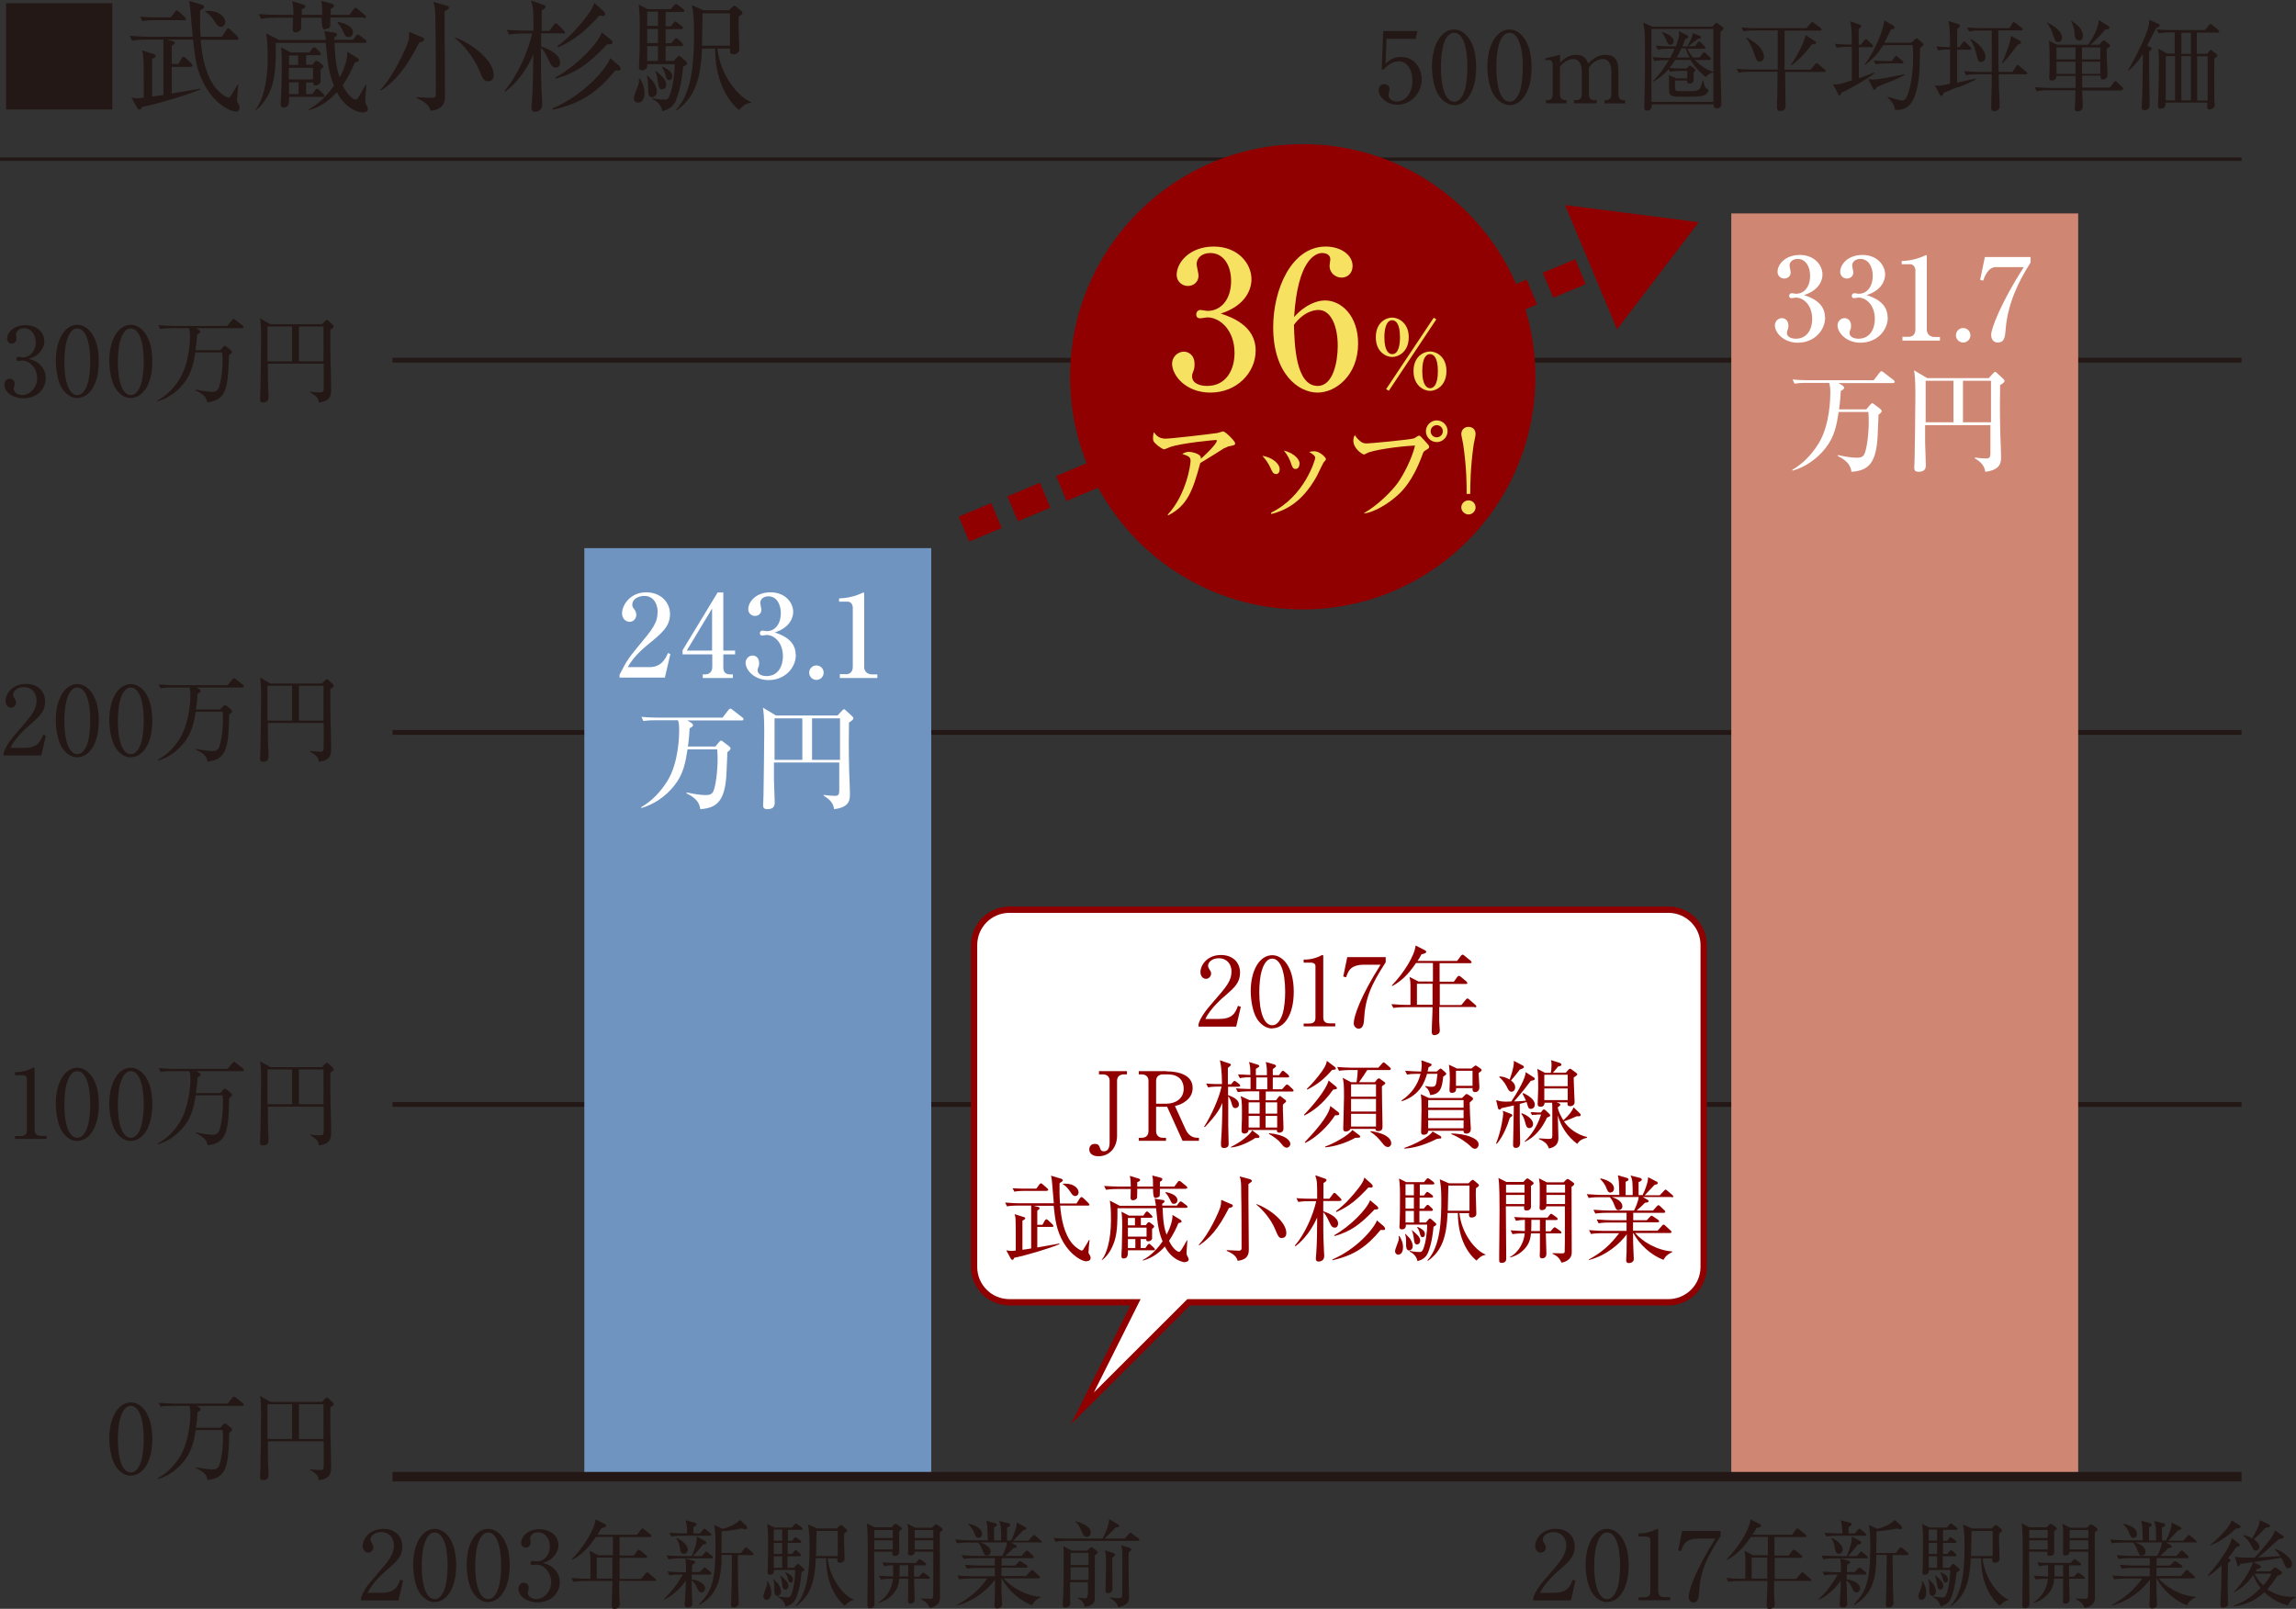 <?xml version="1.0" encoding="UTF-8"?>
<svg id="_レイヤー_2" data-name="レイヤー 2" xmlns="http://www.w3.org/2000/svg" viewBox="0 0 120.59 84.5">
  <rect x="0" y="0" width="120.59" height="84.5" fill="#333333" stroke="none"/>
  <defs>
    <style>
      .cls-1 {
        fill: #cf8773;
      }

      .cls-1, .cls-2, .cls-3, .cls-4, .cls-5, .cls-6 {
        stroke-width: 0px;
      }

      .cls-2 {
        fill: #910000;
      }

      .cls-3 {
        fill: #231815;
      }

      .cls-4 {
        fill: #f7e160;
      }

      .cls-5 {
        fill: #7094c0;
      }

      .cls-7 {
        stroke-dasharray: 0 0 1.85 .92;
        stroke-width: 1.42px;
      }

      .cls-7, .cls-8, .cls-9, .cls-10, .cls-11 {
        stroke-miterlimit: 10;
      }

      .cls-7, .cls-8, .cls-9, .cls-11 {
        fill: none;
      }

      .cls-7, .cls-10 {
        stroke: #910000;
      }

      .cls-8 {
        stroke-width: .5px;
      }

      .cls-8, .cls-9, .cls-11 {
        stroke: #231815;
      }

      .cls-9 {
        stroke-width: .25px;
      }

      .cls-10 {
        stroke-width: .33px;
      }

      .cls-10, .cls-6 {
        fill: #fff;
      }

      .cls-11 {
        stroke-width: .18px;
      }
    </style>
  </defs>
  <g id="_文字" data-name="文字">
    <g>
      <line class="cls-11" y1="8.36" x2="117.73" y2="8.36"/>
      <line class="cls-9" x1="20.62" y1="18.92" x2="117.73" y2="18.92"/>
      <line class="cls-9" x1="20.62" y1="38.47" x2="117.73" y2="38.47"/>
      <line class="cls-9" x1="20.62" y1="58.01" x2="117.73" y2="58.01"/>
      <rect class="cls-5" x="30.69" y="28.79" width="18.22" height="48.92"/>
      <rect class="cls-1" x="90.93" y="11.21" width="18.22" height="66.49"/>
      <g>
        <path class="cls-6" d="M95.86,16.67c0,.7-.59,1.33-1.43,1.33-.77,0-1.21-.54-1.21-.91,0-.21.17-.38.37-.38.13,0,.34.09.34.39,0,.08,0,.15-.04.22-.02.05-.04.11-.04.16,0,.25.29.31.47.31.61,0,.86-.52.86-1.04,0-.73-.46-1.12-.86-1.12-.03,0-.18.03-.22.03-.08,0-.13-.03-.13-.12,0-.08.05-.14.14-.14.03,0,.19.03.22.03.42,0,.74-.35.74-.95,0-.49-.24-.88-.65-.88-.27,0-.43.16-.43.35,0,.05.06.3.06.35,0,.22-.17.33-.34.33-.18,0-.35-.14-.35-.35,0-.4.41-.89,1.17-.89s1.19.53,1.19,1.03c0,.3-.17.82-.97,1.08.34.11,1.1.38,1.1,1.16Z"/>
        <path class="cls-6" d="M99.15,16.67c0,.7-.59,1.33-1.43,1.33-.77,0-1.21-.54-1.21-.91,0-.21.17-.38.37-.38.13,0,.34.09.34.39,0,.08,0,.15-.04.22-.02.05-.04.11-.04.16,0,.25.29.31.47.31.61,0,.86-.52.86-1.04,0-.73-.46-1.12-.86-1.12-.03,0-.18.03-.22.03-.08,0-.13-.03-.13-.12,0-.08.05-.14.14-.14.03,0,.19.03.22.03.42,0,.74-.35.74-.95,0-.49-.24-.88-.65-.88-.27,0-.43.16-.43.35,0,.05.06.3.06.35,0,.22-.17.33-.34.33-.18,0-.35-.14-.35-.35,0-.4.41-.89,1.17-.89s1.19.53,1.19,1.03c0,.3-.17.82-.97,1.08.34.11,1.1.38,1.1,1.16Z"/>
        <path class="cls-6" d="M99.91,17.69h.35c.19,0,.34-.13.34-.38v-3.12c0-.14-.1-.31-.26-.31h-.46v-.17c.62-.02,1.01-.2,1.09-.23.02-.01.17-.08.19-.08.03,0,.04.02.04.06v3.87c0,.18.14.37.4.37h.29v.19h-1.97v-.19Z"/>
        <path class="cls-6" d="M103.49,17.61c0,.21-.17.38-.38.38s-.38-.17-.38-.38.17-.38.38-.38.38.17.38.38Z"/>
        <path class="cls-6" d="M106.65,13.5v.29c-.67,1.04-1.21,2.21-1.31,3.52-.03.35-.05.68-.41.68s-.35-.38-.35-.41c0-.32.52-1.69,1.71-3.55h-1.47c-.41,0-.6.53-.66.71l-.16-.04.25-1.2h2.41Z"/>
        <path class="cls-6" d="M98.03,21.49l.22-.26s.05-.05.08-.05c.04,0,.07.02.1.05l.33.25s.07.07.07.1c0,.07-.05.11-.17.21,0,.08,0,.17-.04,1.02-.06,1.53-.49,1.91-1.38,1.97-.03-.24-.13-.55-.72-.83v-.05c.38.08.73.14.98.14.14,0,.32,0,.41-.17.14-.26.24-1.1.24-1.71,0-.21-.01-.31-.02-.52h-1.56c-.11.69-.21,1.3-.71,1.92-.44.55-1.04.97-1.71,1.16l-.02-.04c.58-.34,1.01-.79,1.38-1.38.62-.99.62-2.5.62-2.63,0-.23,0-.38-.06-.56h-1.17c-.37,0-.5.02-.65.04l-.1-.22c.37.04.79.04.85.04h3.41l.31-.4c.06-.07.08-.07.1-.07.03,0,.04,0,.11.06l.52.4s.06.05.06.09c0,.06-.05.07-.09.07h-2.86l.2.12s.1.07.1.12c0,.08-.11.14-.18.17-.01.24-.03.54-.09.97h1.44Z"/>
        <path class="cls-6" d="M104.45,19.86l.26-.28s.05-.05.08-.05c.02,0,.06.02.08.05l.36.33s.05.06.05.1c0,.05-.04.1-.23.22-.01.52-.02,1.4.01,2.58.01.32.04.84.04,1.16,0,.3,0,.71-.83.81-.05-.39-.32-.56-.55-.71v-.04c.18.03.43.05.6.05.16,0,.22-.05.22-.29,0-.38,0-.76,0-1.46h-3.43c0,.14,0,.87,0,.89,0,.14.04,1.19.04,1.22,0,.3-.22.34-.38.34-.23,0-.23-.13-.23-.21,0-.08.02-.42.02-.49.01-.45.04-2.85.04-3.39,0-.8-.04-1.04-.07-1.24l.69.41h3.18ZM101.14,20v2.18h1.46v-2.18h-1.46ZM104.57,22.18v-2.18h-1.47v2.18h1.47Z"/>
      </g>
      <g>
        <path class="cls-6" d="M32.54,35.44c.33-.65.44-.84.97-1.48.77-.92,1.03-1.24,1.03-1.85,0-.27-.14-.81-.7-.81-.29,0-.63.15-.63.46,0,.1.02.13.11.25.04.05.1.15.1.28,0,.19-.14.37-.35.37-.23,0-.4-.2-.4-.44,0-.43.42-1.11,1.27-1.11.76,0,1.25.52,1.25,1.14,0,.65-.42,1-1.12,1.57-.3.25-.77.64-1.1,1.22h1.14c.59,0,.83-.39.97-.74l.13.05-.29,1.24h-2.38v-.16Z"/>
        <path class="cls-6" d="M35.84,34.17l1.85-3.05h.3v3.05h.62v.2h-.62v.68c0,.24.11.37.34.37h.16v.19h-1.58v-.19h.15c.19,0,.35-.14.35-.38v-.67h-1.56v-.2ZM36.07,34.17h1.33v-2.21l-1.33,2.21Z"/>
        <path class="cls-6" d="M41.8,34.39c0,.7-.59,1.33-1.43,1.33-.77,0-1.21-.54-1.21-.91,0-.21.17-.38.37-.38.13,0,.34.09.34.39,0,.08,0,.15-.04.22-.02.05-.04.11-.04.16,0,.25.29.31.47.31.61,0,.86-.52.86-1.04,0-.73-.46-1.12-.86-1.12-.03,0-.18.03-.22.03-.08,0-.13-.03-.13-.12,0-.08.05-.14.14-.14.03,0,.19.03.22.03.42,0,.74-.35.74-.95,0-.49-.24-.88-.65-.88-.27,0-.43.16-.43.35,0,.05.06.3.06.35,0,.22-.17.33-.34.33-.18,0-.35-.14-.35-.35,0-.4.41-.89,1.17-.89s1.19.53,1.19,1.03c0,.3-.17.82-.97,1.08.34.11,1.1.38,1.1,1.16Z"/>
        <path class="cls-6" d="M43.26,35.33c0,.21-.17.38-.38.38s-.38-.17-.38-.38.17-.38.38-.38.38.17.38.38Z"/>
        <path class="cls-6" d="M44.1,35.41h.35c.19,0,.34-.13.34-.38v-3.12c0-.14-.1-.31-.26-.31h-.46v-.17c.62-.02,1.01-.2,1.09-.23.02-.01.17-.08.19-.08.03,0,.04.02.04.06v3.87c0,.18.14.37.4.37h.29v.19h-1.97v-.19Z"/>
        <path class="cls-6" d="M37.57,39.21l.22-.26s.05-.05.08-.05c.04,0,.07.02.1.05l.33.25s.07.07.07.1c0,.07-.05.11-.17.21,0,.08,0,.17-.04,1.02-.06,1.53-.49,1.91-1.38,1.97-.03-.24-.13-.55-.72-.83v-.05c.38.08.73.14.98.14.14,0,.32,0,.41-.17.14-.26.24-1.1.24-1.71,0-.21-.01-.31-.02-.52h-1.56c-.11.69-.21,1.3-.71,1.92-.44.55-1.04.96-1.71,1.16l-.02-.04c.58-.34,1.01-.79,1.38-1.38.62-.99.62-2.5.62-2.63,0-.23,0-.38-.06-.56h-1.17c-.37,0-.5.02-.65.04l-.1-.22c.37.04.79.04.85.04h3.41l.31-.4c.06-.07.08-.07.1-.07.03,0,.04,0,.11.06l.52.4s.06.05.06.09c0,.06-.05.07-.09.07h-2.86l.2.12s.1.07.1.12c0,.08-.11.14-.18.17-.01.24-.03.54-.09.96h1.44Z"/>
        <path class="cls-6" d="M43.99,37.58l.26-.28s.05-.05.08-.05c.02,0,.06.02.08.05l.36.33s.05.06.05.1c0,.05-.04.1-.23.22-.01.52-.02,1.4.01,2.58.01.32.04.84.04,1.16,0,.3,0,.71-.83.81-.05-.39-.32-.56-.55-.71v-.04c.18.03.43.05.6.05.16,0,.22-.05.22-.29,0-.38,0-.75,0-1.46h-3.43c0,.14,0,.87,0,.89,0,.14.04,1.19.04,1.22,0,.3-.22.34-.38.34-.23,0-.23-.13-.23-.21,0-.08.02-.42.02-.49.01-.45.04-2.85.04-3.39,0-.8-.04-1.04-.07-1.24l.69.41h3.18ZM40.68,37.73v2.18h1.46v-2.18h-1.46ZM44.12,39.91v-2.18h-1.47v2.18h1.47Z"/>
      </g>
      <g>
        <path class="cls-3" d="M2.06,19.12c.23.2.34.45.34.74,0,.62-.5,1.06-1.17,1.06-.54,0-1-.31-1-.71,0-.22.15-.32.29-.32.17,0,.25.15.25.25,0,.08-.01.12-.03.16,0,.03-.02.06-.02.12,0,.19.22.33.45.33.38,0,.78-.38.78-.89s-.38-.92-.78-.92c-.03,0-.17.02-.2.02-.08,0-.11-.04-.11-.1,0-.07.05-.12.12-.12.03,0,.18.03.21.03.42,0,.69-.38.69-.78s-.24-.75-.63-.75c-.26,0-.41.19-.41.34,0,.02,0,.05.02.08,0,.03.01.08.01.12,0,.15-.12.27-.25.27-.17,0-.25-.14-.25-.27,0-.28.32-.7.96-.7s1,.4,1,.84c0,.17-.06.35-.18.51-.21.27-.43.36-.64.42.23.07.38.12.56.27Z"/>
        <path class="cls-3" d="M4.06,20.91c-.34,0-.64-.24-.82-.54-.21-.35-.31-.96-.31-1.43,0-1.07.46-1.88,1.13-1.88.52,0,1.13.56,1.13,1.92,0,1.23-.51,1.92-1.13,1.92ZM3.5,17.91c-.07.25-.12.67-.12,1.09,0,1.12.27,1.75.68,1.75.35,0,.5-.46.56-.65.07-.26.12-.68.12-1.1,0-1.14-.28-1.75-.68-1.75-.36,0-.51.49-.56.67Z"/>
        <path class="cls-3" d="M6.87,20.91c-.34,0-.64-.24-.82-.54-.21-.35-.31-.96-.31-1.43,0-1.07.46-1.88,1.13-1.88.52,0,1.13.56,1.13,1.92,0,1.23-.51,1.92-1.13,1.92ZM6.31,17.91c-.07.25-.12.67-.12,1.09,0,1.12.27,1.75.68,1.75.35,0,.5-.46.56-.65.07-.26.12-.68.12-1.1,0-1.14-.28-1.75-.68-1.75-.36,0-.51.49-.56.67Z"/>
        <path class="cls-3" d="M11.56,18.4l.16-.18s.05-.06.09-.06c.03,0,.05.01.1.06l.22.18s.05.05.05.08c0,.06-.04.09-.15.17-.01.13-.03.75-.04.83-.07,1.18-.32,1.57-1.11,1.65-.04-.2-.08-.38-.62-.63l.02-.04c.5.11.8.12.85.12.21,0,.3-.07.37-.23.06-.15.19-.71.19-1.43,0-.17,0-.28-.02-.41h-1.41c-.1.61-.21,1.1-.59,1.6-.35.46-.83.81-1.39.97l-.02-.04c.48-.25.86-.64,1.15-1.1.55-.88.57-2.11.57-2.24,0-.16,0-.31-.05-.46h-.93c-.13,0-.37,0-.59.04l-.1-.2c.31.02.62.04.77.04h2.85l.26-.31s.05-.06.08-.06.05.03.09.05l.38.3s.05.06.05.08c0,.04-.03.06-.08.06h-2.41l.15.09s.07.05.07.09c0,.06-.07.1-.17.15-.01.19-.03.44-.08.82h1.29Z"/>
        <path class="cls-3" d="M17.35,17.32c0,.18,0,.5,0,.9,0,.62.04,1.61.04,2.23,0,.27,0,.62-.65.69-.01-.17-.04-.29-.46-.54v-.03c.26.04.5.04.54.04.15,0,.18-.04.18-.24v-1.27h-2.93c0,1.04,0,1.16.03,1.56,0,0,0,.13,0,.17,0,.12,0,.31-.28.31-.16,0-.16-.1-.16-.16,0-.09.02-.49.02-.57.02-.9.03-1.79.03-2.68,0-.52-.01-.78-.05-1.01l.54.31h2.71l.17-.18s.06-.05.08-.05.04.01.09.05l.23.21s.05.07.05.09c0,.04-.08.12-.19.17ZM15.34,17.15h-1.29v1.83h1.29v-1.83ZM16.99,17.15h-1.29v1.83h1.29v-1.83Z"/>
      </g>
      <g>
        <path class="cls-3" d="M2.16,39.68H.19v-.14c.1-.32.34-.67.74-1.12.74-.85.99-1.14.99-1.64,0-.38-.24-.69-.67-.69-.35,0-.56.21-.56.39,0,.01,0,.08.05.16.06.1.11.16.11.25,0,.15-.12.28-.27.28-.18,0-.29-.17-.29-.35,0-.37.35-.9,1.08-.9.62,0,1,.39,1,.93,0,.51-.29.78-.74,1.17-.17.14-.83.71-1.08,1.26h.69c.7,0,.87-.27,1.02-.69l.15.05-.24,1.03Z"/>
        <path class="cls-3" d="M4.06,39.78c-.34,0-.64-.24-.82-.54-.21-.35-.31-.96-.31-1.43,0-1.07.46-1.88,1.13-1.88.52,0,1.13.56,1.13,1.92,0,1.23-.51,1.92-1.13,1.92ZM3.5,36.77c-.07.25-.12.67-.12,1.09,0,1.12.27,1.75.68,1.75.35,0,.5-.46.56-.65.07-.26.12-.68.12-1.1,0-1.14-.28-1.75-.68-1.75-.36,0-.51.49-.56.67Z"/>
        <path class="cls-3" d="M6.87,39.78c-.34,0-.64-.24-.82-.54-.21-.35-.31-.96-.31-1.43,0-1.07.46-1.88,1.13-1.88.52,0,1.13.56,1.13,1.92,0,1.23-.51,1.92-1.13,1.92ZM6.31,36.77c-.07.25-.12.67-.12,1.09,0,1.12.27,1.75.68,1.75.35,0,.5-.46.56-.65.07-.26.12-.68.12-1.1,0-1.14-.28-1.75-.68-1.75-.36,0-.51.49-.56.67Z"/>
        <path class="cls-3" d="M11.56,37.27l.16-.18s.05-.06.09-.06c.03,0,.05.01.11.06l.22.18s.05.05.05.08c0,.06-.04.09-.15.17,0,.13-.03.75-.03.83-.07,1.18-.32,1.57-1.11,1.65-.04-.2-.08-.38-.62-.63l.02-.04c.5.11.8.12.85.12.21,0,.31-.07.37-.23.06-.15.19-.71.19-1.43,0-.17,0-.28-.02-.41h-1.41c-.1.61-.21,1.1-.59,1.6-.36.46-.83.81-1.39.97l-.02-.04c.48-.25.86-.64,1.15-1.1.54-.88.57-2.11.57-2.24,0-.16,0-.31-.05-.46h-.93c-.12,0-.37,0-.59.04l-.1-.2c.31.02.62.04.77.04h2.85l.26-.31s.06-.06.08-.06.06.03.09.05l.38.3s.05.06.05.08c0,.04-.03.06-.08.06h-2.41l.15.09s.07.05.07.09c0,.06-.07.1-.17.15,0,.19-.02.44-.08.82h1.29Z"/>
        <path class="cls-3" d="M17.35,36.19c0,.18,0,.5,0,.9,0,.62.04,1.61.04,2.23,0,.27,0,.62-.65.69-.01-.17-.04-.29-.46-.54v-.03c.26.04.5.04.54.04.15,0,.18-.04.18-.24v-1.27h-2.93c0,1.04,0,1.16.03,1.56,0,0,0,.13,0,.17,0,.12,0,.31-.28.31-.16,0-.16-.1-.16-.16,0-.09.02-.49.02-.57.02-.9.03-1.79.03-2.68,0-.52-.01-.78-.05-1.01l.54.31h2.71l.17-.18s.06-.05.08-.05.04.01.09.05l.23.21s.05.07.05.09c0,.04-.08.12-.19.17ZM15.34,36.02h-1.29v1.83h1.29v-1.83ZM16.99,36.02h-1.29v1.83h1.29v-1.83Z"/>
      </g>
      <g>
        <path class="cls-3" d="M.79,59.67h.27c.26,0,.35-.1.35-.31v-2.71c0-.15-.14-.18-.24-.18h-.38v-.16h.09c.39,0,.76-.17.82-.21.04-.02.05-.03.07-.03.04,0,.05.03.05.07v3.21c0,.21.11.31.35.31h.28v.16H.79v-.16Z"/>
        <path class="cls-3" d="M4.06,59.93c-.34,0-.64-.24-.82-.54-.21-.35-.31-.96-.31-1.43,0-1.07.46-1.88,1.13-1.88.52,0,1.13.56,1.13,1.92,0,1.23-.51,1.92-1.13,1.92ZM3.5,56.92c-.07.25-.12.67-.12,1.09,0,1.12.27,1.75.68,1.75.35,0,.5-.46.56-.65.07-.26.12-.68.12-1.1,0-1.14-.28-1.75-.68-1.75-.36,0-.51.49-.56.67Z"/>
        <path class="cls-3" d="M6.87,59.93c-.34,0-.64-.24-.82-.54-.21-.35-.31-.96-.31-1.43,0-1.07.46-1.88,1.13-1.88.52,0,1.13.56,1.13,1.92,0,1.23-.51,1.92-1.13,1.92ZM6.31,56.92c-.07.25-.12.67-.12,1.09,0,1.12.27,1.75.68,1.75.35,0,.5-.46.56-.65.07-.26.12-.68.12-1.1,0-1.14-.28-1.75-.68-1.75-.36,0-.51.49-.56.67Z"/>
        <path class="cls-3" d="M11.56,57.42l.16-.18s.05-.06.09-.06c.03,0,.05.01.11.06l.22.18s.05.05.05.08c0,.06-.04.09-.15.17,0,.13-.03.75-.03.83-.07,1.18-.32,1.57-1.11,1.65-.04-.2-.08-.38-.62-.63l.02-.04c.5.11.8.12.85.12.21,0,.31-.07.37-.23.06-.15.19-.71.19-1.43,0-.17,0-.28-.02-.41h-1.41c-.1.61-.21,1.1-.59,1.6-.36.46-.83.81-1.39.97l-.02-.04c.48-.25.86-.64,1.15-1.1.54-.88.57-2.11.57-2.24,0-.16,0-.31-.05-.46h-.93c-.12,0-.37,0-.59.04l-.1-.2c.31.02.62.04.77.04h2.85l.26-.31s.06-.06.08-.06.06.03.09.05l.38.3s.05.06.05.08c0,.04-.03.06-.08.06h-2.41l.15.09s.07.05.07.09c0,.06-.07.1-.17.15,0,.19-.02.44-.08.82h1.29Z"/>
        <path class="cls-3" d="M17.35,56.34c0,.18,0,.5,0,.9,0,.62.04,1.61.04,2.23,0,.27,0,.62-.65.69-.01-.17-.04-.29-.46-.54v-.03c.26.04.5.04.54.04.15,0,.18-.04.18-.24v-1.27h-2.93c0,1.04,0,1.16.03,1.56,0,0,0,.13,0,.17,0,.12,0,.31-.28.31-.16,0-.16-.1-.16-.16,0-.09.02-.49.02-.57.02-.9.03-1.79.03-2.68,0-.52-.01-.78-.05-1.01l.54.31h2.71l.17-.18s.06-.05.08-.05.04.01.09.05l.23.21s.05.07.05.09c0,.04-.08.12-.19.17ZM15.34,56.17h-1.29v1.83h1.29v-1.83ZM16.99,56.17h-1.29v1.83h1.29v-1.83Z"/>
      </g>
      <g>
        <path class="cls-3" d="M6.87,77.51c-.34,0-.64-.24-.82-.54-.21-.35-.31-.96-.31-1.43,0-1.07.46-1.88,1.13-1.88.52,0,1.13.56,1.13,1.92,0,1.23-.51,1.92-1.13,1.92ZM6.31,74.5c-.07.25-.12.67-.12,1.09,0,1.12.27,1.75.68,1.75.35,0,.5-.46.56-.65.07-.26.12-.68.12-1.1,0-1.14-.28-1.75-.68-1.75-.36,0-.51.49-.56.67Z"/>
        <path class="cls-3" d="M11.56,75l.16-.18s.05-.06.09-.06c.03,0,.05.01.11.06l.22.18s.05.05.05.08c0,.06-.04.09-.15.17,0,.13-.03.75-.03.83-.07,1.18-.32,1.57-1.11,1.65-.04-.2-.08-.38-.62-.63l.02-.04c.5.11.8.12.85.12.21,0,.31-.07.37-.23.06-.15.19-.71.19-1.43,0-.17,0-.28-.02-.41h-1.41c-.1.61-.21,1.1-.59,1.6-.36.46-.83.81-1.39.97l-.02-.04c.48-.25.86-.64,1.15-1.1.54-.88.57-2.11.57-2.24,0-.16,0-.31-.05-.46h-.93c-.12,0-.37,0-.59.04l-.1-.2c.31.02.62.04.77.04h2.85l.26-.31s.06-.06.08-.06.06.03.09.05l.38.3s.05.06.05.08c0,.04-.03.06-.08.06h-2.41l.15.09s.07.05.07.09c0,.06-.07.1-.17.15,0,.19-.02.44-.08.82h1.29Z"/>
        <path class="cls-3" d="M17.35,73.92c0,.18,0,.5,0,.9,0,.62.04,1.61.04,2.23,0,.27,0,.62-.65.69-.01-.17-.04-.29-.46-.54v-.03c.26.04.5.04.54.04.15,0,.18-.04.18-.24v-1.27h-2.93c0,1.04,0,1.16.03,1.56,0,0,0,.13,0,.17,0,.12,0,.31-.28.31-.16,0-.16-.1-.16-.16,0-.09.02-.49.02-.57.02-.9.03-1.79.03-2.68,0-.52-.01-.78-.05-1.01l.54.31h2.71l.17-.18s.06-.05.08-.05.04.01.09.05l.23.21s.05.07.05.09c0,.04-.08.12-.19.17ZM15.34,73.75h-1.29v1.83h1.29v-1.83ZM16.99,73.75h-1.29v1.83h1.29v-1.83Z"/>
      </g>
      <g>
        <path class="cls-3" d="M20.93,84.06h-1.97v-.14c.1-.32.34-.67.74-1.12.74-.85.99-1.14.99-1.64,0-.38-.24-.69-.67-.69-.35,0-.56.21-.56.39,0,.01,0,.08.05.16.07.1.1.16.1.25,0,.15-.12.28-.27.28-.18,0-.29-.17-.29-.35,0-.37.36-.9,1.08-.9.62,0,1,.39,1,.93,0,.51-.29.78-.74,1.17-.17.14-.83.71-1.08,1.26h.69c.7,0,.87-.27,1.02-.69l.15.05-.24,1.03Z"/>
        <path class="cls-3" d="M22.83,84.15c-.34,0-.64-.24-.82-.54-.21-.35-.31-.96-.31-1.43,0-1.07.46-1.88,1.13-1.88.52,0,1.13.56,1.13,1.92,0,1.23-.52,1.92-1.13,1.92ZM22.27,81.15c-.07.25-.12.67-.12,1.09,0,1.12.27,1.75.68,1.75.35,0,.5-.46.56-.65.07-.26.12-.68.12-1.1,0-1.14-.28-1.75-.68-1.75-.36,0-.51.49-.56.67Z"/>
        <path class="cls-3" d="M25.64,84.15c-.34,0-.64-.24-.82-.54-.21-.35-.31-.96-.31-1.43,0-1.07.46-1.88,1.13-1.88.52,0,1.13.56,1.13,1.92,0,1.23-.52,1.92-1.13,1.92ZM25.08,81.15c-.07.25-.12.67-.12,1.09,0,1.12.27,1.75.68,1.75.35,0,.5-.46.56-.65.07-.26.12-.68.12-1.1,0-1.14-.28-1.75-.68-1.75-.36,0-.51.49-.56.67Z"/>
        <path class="cls-3" d="M29.06,82.36c.23.2.34.45.34.74,0,.62-.5,1.06-1.17,1.06-.54,0-1-.31-1-.71,0-.22.15-.32.29-.32.17,0,.25.15.25.25,0,.08-.01.12-.03.16,0,.03-.02.06-.02.12,0,.19.22.33.45.33.38,0,.78-.38.78-.89s-.38-.92-.78-.92c-.03,0-.17.02-.2.02-.08,0-.11-.04-.11-.1,0-.07.05-.12.12-.12.03,0,.18.03.21.03.42,0,.69-.38.69-.78s-.24-.75-.63-.75c-.26,0-.41.19-.41.34,0,.02,0,.05.02.08,0,.03.01.08.01.12,0,.15-.12.27-.25.27-.17,0-.25-.14-.25-.27,0-.28.32-.7.96-.7s1,.4,1,.84c0,.17-.06.35-.18.51-.21.27-.43.36-.64.42.23.07.38.12.56.27Z"/>
        <path class="cls-3" d="M34.37,83.03h-1.85c0,.46,0,.53.01.76,0,.07.02.38.02.45,0,.06,0,.15-.09.21-.07.04-.15.06-.18.06-.15,0-.15-.1-.15-.19,0-.36.03-.92.04-1.28h-1.47c-.07,0-.35,0-.59.04l-.1-.2c.34.03.68.04.77.04h.23c0-.17,0-.66,0-.99,0-.16,0-.25-.05-.48l.47.24h.76v-.97h-.89c-.2.29-.58.86-1.25,1.21l-.02-.03c.62-.64,1.2-1.56,1.25-2.1l.49.25s.07.04.07.08c0,.08-.18.12-.25.13-.11.19-.16.27-.21.35h2.08l.2-.27s.04-.06.08-.06c.03,0,.05.01.1.05l.33.27s.05.04.05.08c0,.04-.04.05-.08.05h-1.6c0,.15,0,.83,0,.97h.75l.18-.25s.06-.06.08-.06c.03,0,.05.02.09.05l.3.25s.05.06.05.08c0,.05-.04.05-.08.05h-1.37s0,.18,0,.2c0,.03,0,.76,0,.91h1.13l.24-.29s.06-.06.08-.06c.02,0,.05.02.09.05l.33.29s.05.04.05.08c0,.04-.04.05-.07.05ZM31.34,81.81v1.1h.82c0-.23,0-.92,0-1.1h-.83Z"/>
        <path class="cls-3" d="M35.75,82.7c-.08,0-.35,0-.59.04l-.1-.2c.37.03.68.04.77.04h.2c0-.3,0-.52-.04-.72l.46.12s.07.04.07.07-.03.07-.16.13c0,.11-.01.2-.02.39h.41l.17-.18s.07-.06.08-.06c.03,0,.07.03.09.05l.23.18s.05.05.05.08c0,.04-.04.06-.08.06h-.96s0,.08,0,.25c.26.04.7.17.7.48,0,.14-.1.21-.19.21-.12,0-.17-.12-.21-.2-.04-.11-.12-.29-.31-.43,0,.2.04,1.04.04,1.21,0,.15-.08.21-.24.21-.11,0-.16-.05-.16-.14,0-.06.06-.87.06-1,0-.04,0-.24,0-.27-.19.29-.62.76-1.14,1l-.02-.03c.5-.45.85-1.02,1-1.29h-.12ZM36.86,81.73l.15-.17s.06-.07.08-.07c.04,0,.07.04.09.06l.21.17s.05.05.05.08c0,.04-.04.05-.08.05h-1.66c-.09,0-.35,0-.59.05l-.1-.2c.37.02.69.03.77.03h.55c.05-.1.29-.64.27-1.03l.45.25s.05.04.05.08c0,.08-.1.09-.18.09-.05.07-.31.39-.52.61h.46ZM36.75,80.54l.17-.19s.06-.06.08-.06c.03,0,.06.03.09.05l.22.19s.05.05.05.08c0,.05-.04.05-.08.05h-1.43c-.08,0-.35,0-.59.04l-.1-.2c.26.02.51.04.77.04h.16c0-.22-.01-.45-.08-.69l.5.13s.08.03.08.07c0,.05-.07.1-.17.16,0,.05,0,.25,0,.33h.33ZM35.56,80.78c.19.1.56.32.56.61,0,.13-.08.22-.19.22-.13,0-.2-.09-.22-.29-.02-.17-.04-.3-.19-.52l.04-.02ZM39.21,80.19s.03.04.03.07-.03.06-.08.06c-.04,0-.08,0-.2-.04-.32.08-.93.14-1.06.15,0,.31,0,.8-.01,1.14h1.03l.18-.24s.05-.06.08-.06c.02,0,.06.02.09.05l.26.23s.05.05.05.08c0,.05-.04.05-.07.05h-.76c0,.32.02,1.63.02,1.66,0,.13.03.73.03.86,0,.16-.15.23-.27.23s-.13-.07-.13-.13c0-.03,0-.08,0-.15.02-.4.04-1.17.04-1.98,0-.15,0-.33,0-.5h-.54c0,1.17-.17,2.05-1.15,2.62l-.03-.03c.63-.65.86-1.19.86-2.99,0-.3,0-.92-.08-1.18l.45.21c.17-.04.69-.2.91-.47l.38.34Z"/>
        <path class="cls-3" d="M40.26,84.03c-.1,0-.17-.08-.17-.19,0-.09.17-.49.19-.58.02-.08.01-.16,0-.21h.04c.08.13.19.33.19.59,0,.14-.04.39-.27.39ZM42.1,82.58c-.07.78-.22,1.2-.3,1.38-.12.25-.3.35-.54.42-.06-.31-.3-.45-.41-.5v-.04c.29.06.48.06.5.06.1,0,.14-.01.2-.13.15-.33.22-.98.22-1.31h-1.12c0,.08,0,.25-.21.25-.1,0-.13-.05-.13-.13,0-.03.01-.15.01-.18.02-.32.02-1.19.02-1.53,0-.17,0-.54-.05-.83l.38.19h.93l.12-.15s.06-.06.08-.06c.03,0,.05.02.1.05l.2.15s.05.06.05.08c0,.03-.04.05-.08.05h-.69v.58h.22l.09-.12s.05-.07.08-.07.05.02.1.05l.16.12s.05.04.05.08c0,.04-.04.05-.08.05h-.63v.58h.22l.12-.14s.05-.06.08-.06c.03,0,.05.01.09.05l.15.14s.04.06.04.08c0,.03-.03.05-.08.05h-.63v.61h.34l.13-.15s.05-.06.08-.06.05.02.1.06l.2.18s.04.04.04.06c0,.06-.12.12-.15.13ZM40.84,83.82c-.17,0-.17-.21-.17-.32,0-.31,0-.42-.06-.55h.03s.21.21.24.25c.12.19.14.32.14.39,0,.15-.11.23-.19.23ZM41.08,80.34h-.44v.58h.44v-.58ZM41.08,81.04h-.44v.58h.44v-.58ZM41.08,81.74h-.44v.61h.44v-.61ZM41.25,83.49c-.13,0-.15-.09-.18-.37-.02-.11-.04-.24-.1-.37h.02c.26.22.42.35.42.55,0,.08-.05.19-.16.19ZM41.53,83.12c-.1,0-.12-.08-.17-.28-.04-.13-.08-.18-.12-.23l.03-.03c.23.11.38.21.38.38,0,.08-.04.16-.12.16ZM44.85,84.04c-.24.02-.42.23-.48.3-.56-.46-.98-1.32-.98-2.5h-.54c-.05,1.23-.29,1.99-1.03,2.51l-.03-.02c.7-.76.73-2.16.73-3.2,0-.62-.04-.79-.08-1.06l.48.21h1.03l.14-.14s.06-.04.08-.04.04,0,.08.04l.2.17s.05.05.05.08c0,.04-.1.11-.16.15,0,.08-.01.18-.01.32,0,.16.03.86.03,1.02s-.16.2-.24.2c-.16,0-.15-.11-.14-.23h-.51c.12,1.09.84,1.96,1.37,2.17v.03ZM44,80.41h-1.11c0,.19-.03,1.11-.03,1.32h1.14v-1.32Z"/>
        <path class="cls-3" d="M47.23,80.45c-.01.17,0,.91,0,1.06s-.1.21-.24.21-.13-.11-.12-.22h-.96c0,.43.02,2.32.02,2.71,0,.1,0,.26-.25.26-.1,0-.12-.05-.12-.15,0-.05,0-.27,0-.32,0-.16.02-1.72.02-2.27,0-.38,0-1.42-.06-1.72l.42.21h.89l.12-.13s.07-.06.09-.06.05.02.1.05l.19.14s.04.04.04.07c0,.03-.03.06-.16.15ZM46.89,80.36h-.97v.42h.97v-.42ZM46.89,80.9h-.97v.48h.97v-.48ZM48.77,82.92h-.76c0,.17.03.92.03,1.07s-.08.24-.23.24c-.04,0-.12,0-.12-.15,0-.04.01-.25.01-.29,0-.34,0-.56,0-.87h-.47c-.02.18-.05.53-.36.84-.27.29-.57.38-.74.43v-.03c.5-.28.74-.82.77-1.24-.12,0-.41,0-.64.04l-.1-.2c.18.02.55.03.75.04,0-.13,0-.29,0-.59-.16,0-.32.02-.47.05l-.09-.2c.34.03.7.03.77.03h.98l.12-.14s.05-.06.08-.06c.02,0,.05.02.09.05l.21.15s.04.04.04.08c0,.03-.03.05-.08.05h-.55c0,.1,0,.51,0,.59h.26l.13-.15s.06-.06.08-.06c.02,0,.05.01.1.05l.21.15s.05.05.05.08c0,.04-.04.05-.08.05ZM47.69,82.21h-.44c0,.18,0,.4-.01.59h.46v-.59ZM49.36,80.48c0,.1.01,3.31.01,3.41,0,.13,0,.45-.53.57-.12-.22-.17-.32-.48-.47v-.03c.08,0,.51.01.52.01.07,0,.11-.02.12-.08.02-.05.02-1.02.02-1.14v-1.25h-.98c0,.2-.21.2-.22.2-.08,0-.13-.04-.13-.12,0-.04.01-.21.01-.24,0-.26,0-.46,0-.89,0-.1,0-.19-.04-.42l.41.21h.88l.12-.12s.07-.06.09-.06c.03,0,.06.02.12.06l.18.13s.05.04.05.08c0,.03-.03.08-.16.16ZM49.02,80.36h-.98v.42h.98v-.42ZM49.02,80.9h-.98v.48h.98v-.48Z"/>
        <path class="cls-3" d="M54.66,81.01h-1.56l.26.15s.05.05.05.07c0,.06-.09.07-.18.08-.14.15-.35.33-.44.41h.86l.2-.22s.05-.06.08-.06.07.03.09.05l.23.22s.04.04.04.08c0,.05-.04.05-.08.05h-1.6c0,.06,0,.34,0,.39h.71l.17-.18s.06-.06.08-.06.05.03.1.05l.25.17s.05.04.05.08c0,.04-.04.05-.08.05h-1.29v.44h1.29l.23-.26s.05-.06.08-.06c.04,0,.07.03.09.05l.28.26s.05.04.05.08c0,.04-.04.05-.08.05h-1.83c.34.41,1.1.91,1.95.97v.03c-.16.08-.33.16-.46.41-.65-.24-1.27-.81-1.58-1.4h-.02c0,.46,0,.54,0,.64,0,.12.03.61.03.72,0,.15-.15.21-.25.21-.13,0-.15-.08-.15-.16,0-.11.02-.29.02-.41,0-.17,0-.24.01-.94-.36.48-1.03,1.1-1.99,1.35v-.03c.67-.36,1.13-.77,1.59-1.38h-.89s-.36,0-.59.04l-.1-.2c.33.03.68.04.77.04h1.2v-.44h-.88c-.13,0-.37,0-.59.04l-.1-.2c.35.03.71.04.77.04h.8v-.39h-1.05s-.36,0-.59.04l-.1-.2c.33.03.69.04.77.04h1.36c.07-.12.22-.47.25-.71h-1.42c.29.09.56.25.56.49,0,.14-.12.2-.2.2-.12,0-.13-.03-.25-.33-.02-.06-.09-.22-.21-.35h-.52c-.12,0-.37,0-.59.04l-.09-.2c.34.03.7.04.77.04h.94c-.02-.72-.02-.78-.08-1.03l.49.14s.07.03.07.08c0,.06-.05.08-.15.12v.7h.37c0-.64,0-.78-.11-1.03l.51.13s.08.03.08.08c0,.08-.12.12-.17.13v.69h.22c.11-.22.24-.59.26-.7.02-.08.03-.16.03-.24l.45.23s.06.04.06.07c0,.08-.12.09-.17.1-.16.17-.42.45-.52.55h.79l.21-.23s.06-.07.08-.07c.03,0,.06.03.1.06l.26.22s.05.04.05.08c0,.04-.04.06-.08.06ZM51.4,80.78c-.12,0-.16-.08-.25-.31-.01-.04-.09-.22-.29-.4l.02-.04c.2.05.7.19.7.54,0,.06-.04.2-.18.2Z"/>
        <path class="cls-3" d="M59.76,80.93h-3.73c-.12,0-.37,0-.59.05l-.1-.2c.35.03.7.03.77.03h1.8c.32-.62.33-.87.35-1.02l.47.28s.05.04.05.08c0,.04-.03.07-.19.08-.31.33-.34.36-.58.58h1.06l.22-.25s.05-.06.08-.06c.01,0,.04,0,.09.05l.33.25s.05.05.05.08c0,.04-.04.05-.07.05ZM57.5,81.72c0,.29,0,1.36,0,1.85,0,.06,0,.31,0,.37,0,.16,0,.38-.53.46-.02-.12-.05-.29-.36-.46v-.03c.08,0,.3.04.4.04q.13,0,.13-.33c0-.08,0-.45,0-.52h-.94c0,.17.01.93.01,1.09,0,.04,0,.1-.04.16-.05.05-.14.09-.22.09-.1,0-.13-.05-.13-.14,0-.01,0-.05,0-.11.05-.66.05-1.53.05-2.29,0-.43-.01-.58-.02-.69l.43.23h.83l.12-.12s.07-.06.08-.06c.02,0,.06.02.09.04l.2.15s.06.04.06.07c0,.05-.11.14-.18.2ZM57.17,81.56h-.94v.64h.94v-.64ZM57.17,82.32h-.94v.66h.94v-.66ZM57.08,80.72c-.1,0-.17-.04-.26-.26-.15-.34-.17-.39-.34-.53v-.03c.31.08.81.26.81.59,0,.16-.12.23-.21.23ZM58.42,81.81c0,.12,0,.15,0,.42,0,.19.01,1.04.01,1.21,0,.24-.22.24-.24.24-.13,0-.13-.09-.13-.12,0-.2.03-1.06.03-1.24,0-.74-.02-.79-.06-.9l.47.16s.07.04.07.07c0,.04-.05.09-.15.17ZM59.28,81.53c-.02.48,0,1.41.01,1.93,0,.07.01.38.01.44,0,.13,0,.41-.57.52-.04-.14-.11-.3-.44-.49v-.03c.2.03.35.04.4.04.17,0,.22-.02.24-.07.02-.07.02-1.66.02-1.78,0-.67,0-.71-.07-.93l.46.14s.08.03.08.08c0,.05-.08.11-.14.16Z"/>
      </g>
      <g>
        <path class="cls-3" d="M82.5,84.06h-1.97v-.14c.1-.32.34-.67.74-1.12.74-.85.99-1.14.99-1.64,0-.38-.24-.69-.67-.69-.35,0-.56.21-.56.39,0,.01,0,.08.05.16.06.1.11.16.11.25,0,.15-.12.28-.27.28-.18,0-.29-.17-.29-.35,0-.37.35-.9,1.08-.9.62,0,1,.39,1,.93,0,.51-.29.78-.74,1.17-.17.14-.83.71-1.08,1.26h.69c.7,0,.87-.27,1.02-.69l.15.05-.24,1.03Z"/>
        <path class="cls-3" d="M84.41,84.15c-.34,0-.64-.24-.82-.54-.21-.35-.31-.96-.31-1.43,0-1.07.46-1.88,1.13-1.88.52,0,1.13.56,1.13,1.92,0,1.23-.51,1.92-1.13,1.92ZM83.85,81.15c-.07.25-.12.67-.12,1.09,0,1.12.27,1.75.68,1.75.35,0,.5-.46.56-.65.07-.26.12-.68.12-1.1,0-1.14-.28-1.75-.68-1.75-.36,0-.51.49-.56.67Z"/>
        <path class="cls-3" d="M86.05,83.9h.28c.26,0,.35-.1.35-.31v-2.71c0-.15-.15-.18-.24-.18h-.38v-.16h.09c.38,0,.76-.17.82-.21.04-.02.05-.03.07-.03.04,0,.05.03.05.07v3.21c0,.21.11.31.35.31h.28v.16h-1.66v-.16Z"/>
        <path class="cls-3" d="M90.37,80.41v.27c-.8,1.23-1.08,1.92-1.14,3.04-.01.13-.03.45-.28.45-.12,0-.26-.11-.26-.28,0-.36.35-1.41,1.41-3.08h-.86c-.73,0-.84.34-.95.66l-.15-.04.21-1.02h2.02Z"/>
        <path class="cls-3" d="M95.03,83.03h-1.85c0,.46,0,.53,0,.76,0,.07.03.38.03.45,0,.06,0,.15-.09.21-.07.04-.15.06-.18.06-.15,0-.15-.1-.15-.19,0-.36.04-.92.04-1.28h-1.47c-.07,0-.35,0-.59.04l-.1-.2c.33.03.67.04.77.04h.23c0-.17,0-.66,0-.99,0-.16,0-.25-.05-.48l.47.24h.76v-.97h-.89c-.2.29-.58.86-1.25,1.21l-.02-.03c.62-.64,1.2-1.56,1.25-2.1l.49.25s.07.04.07.08c0,.08-.18.12-.25.13-.1.19-.15.27-.21.35h2.08l.2-.27s.05-.06.08-.06c.03,0,.05.01.1.05l.33.27s.05.04.05.08c0,.04-.04.05-.08.05h-1.6c0,.15,0,.83,0,.97h.75l.18-.25s.06-.06.08-.06c.03,0,.05.02.1.05l.3.25s.05.06.05.08c0,.05-.04.05-.08.05h-1.37s0,.18,0,.2c0,.03,0,.76,0,.91h1.13l.24-.29s.06-.06.08-.06c.03,0,.05.02.09.05l.33.29s.05.04.05.08c0,.04-.04.05-.08.05ZM92,81.81v1.1h.82c0-.23,0-.92,0-1.1h-.83Z"/>
        <path class="cls-3" d="M96.41,82.7c-.08,0-.35,0-.59.04l-.1-.2c.37.03.68.04.77.04h.2c0-.3,0-.52-.04-.72l.46.12s.07.04.07.07-.03.07-.16.13c0,.11-.02.2-.02.39h.41l.17-.18s.06-.06.08-.06c.03,0,.07.03.09.05l.23.18s.05.05.05.08c0,.04-.04.06-.08.06h-.96s0,.08,0,.25c.26.04.7.17.7.48,0,.14-.1.21-.19.21-.12,0-.17-.12-.21-.2-.04-.11-.12-.29-.31-.43,0,.2.04,1.04.04,1.21,0,.15-.08.21-.24.21-.11,0-.16-.05-.16-.14,0-.06.06-.87.06-1,0-.04,0-.24,0-.27-.19.29-.62.76-1.14,1l-.02-.03c.5-.45.85-1.02,1-1.29h-.12ZM97.52,81.73l.15-.17s.06-.07.08-.07c.04,0,.07.04.09.06l.21.17s.05.05.05.08c0,.04-.04.05-.08.05h-1.66c-.08,0-.34,0-.59.05l-.1-.2c.37.02.69.03.77.03h.55c.05-.1.29-.64.27-1.03l.45.25s.05.04.05.08c0,.08-.11.09-.18.09-.05.07-.31.39-.52.61h.46ZM97.41,80.54l.17-.19s.06-.06.08-.06c.03,0,.06.03.09.05l.22.19s.05.05.05.08c0,.05-.04.05-.08.05h-1.43c-.09,0-.35,0-.59.04l-.09-.2c.25.02.51.04.77.04h.16c0-.22-.01-.45-.08-.69l.5.13s.08.03.08.07c0,.05-.07.1-.17.16,0,.05,0,.25,0,.33h.33ZM96.22,80.78c.19.1.56.32.56.61,0,.13-.08.22-.19.22-.13,0-.19-.09-.22-.29-.02-.17-.04-.3-.19-.52l.04-.02ZM99.87,80.19s.03.04.03.07-.03.06-.08.06c-.04,0-.08,0-.2-.04-.32.08-.93.14-1.06.15,0,.31-.01.8-.02,1.14h1.03l.18-.24s.05-.06.09-.06c.01,0,.06.02.09.05l.26.23s.05.05.05.08c0,.05-.05.05-.08.05h-.76c0,.32.02,1.63.02,1.66,0,.13.03.73.03.86,0,.16-.15.23-.27.23s-.13-.07-.13-.13c0-.03,0-.08,0-.15.02-.4.04-1.17.04-1.98,0-.15,0-.33,0-.5h-.54c0,1.17-.17,2.05-1.15,2.62l-.03-.03c.63-.65.86-1.19.86-2.99,0-.3,0-.92-.08-1.18l.45.21c.17-.04.69-.2.91-.47l.38.34Z"/>
        <path class="cls-3" d="M100.92,84.03c-.1,0-.17-.08-.17-.19,0-.09.17-.49.19-.58.02-.08.01-.16,0-.21h.04c.08.13.19.33.19.59,0,.14-.04.39-.27.39ZM102.76,82.58c-.07.78-.22,1.2-.3,1.38-.12.25-.3.35-.54.42-.06-.31-.3-.45-.41-.5v-.04c.29.06.48.06.5.06.1,0,.14-.01.2-.13.15-.33.22-.98.22-1.31h-1.12c0,.08,0,.25-.22.25-.1,0-.12-.05-.12-.13,0-.03.01-.15.01-.18.02-.32.02-1.19.02-1.53,0-.17,0-.54-.05-.83l.38.19h.93l.12-.15s.06-.06.08-.06c.03,0,.05.02.1.05l.2.15s.06.06.06.08c0,.03-.05.05-.08.05h-.69v.58h.22l.09-.12s.05-.07.08-.07.05.02.1.05l.16.12s.06.04.06.08c0,.04-.04.05-.08.05h-.63v.58h.22l.12-.14s.05-.06.08-.06c.03,0,.05.01.09.05l.15.14s.04.06.04.08c0,.03-.03.05-.08.05h-.63v.61h.34l.13-.15s.05-.06.08-.06.05.02.1.06l.2.18s.04.04.04.06c0,.06-.12.12-.15.13ZM101.5,83.82c-.17,0-.17-.21-.17-.32,0-.31,0-.42-.06-.55h.03s.21.21.24.25c.12.19.14.32.14.39,0,.15-.11.23-.19.23ZM101.74,80.34h-.44v.58h.44v-.58ZM101.74,81.04h-.44v.58h.44v-.58ZM101.74,81.74h-.44v.61h.44v-.61ZM101.91,83.49c-.13,0-.14-.09-.19-.37-.01-.11-.04-.24-.09-.37h.02c.26.22.42.35.42.55,0,.08-.05.19-.16.19ZM102.19,83.12c-.1,0-.12-.08-.17-.28-.04-.13-.08-.18-.12-.23l.03-.03c.24.11.38.21.38.38,0,.08-.04.16-.12.16ZM105.51,84.04c-.24.02-.42.23-.48.3-.56-.46-.98-1.32-.98-2.5h-.54c-.05,1.23-.29,1.99-1.03,2.51l-.03-.02c.7-.76.73-2.16.73-3.2,0-.62-.04-.79-.08-1.06l.48.21h1.03l.14-.14s.06-.04.08-.04.04,0,.08.04l.2.17s.04.05.04.08c0,.04-.09.11-.15.15,0,.08-.01.18-.01.32,0,.16.03.86.03,1.02s-.16.2-.24.2c-.16,0-.15-.11-.14-.23h-.51c.12,1.09.84,1.96,1.37,2.17v.03ZM104.66,80.41h-1.11c0,.19-.03,1.11-.03,1.32h1.14v-1.32Z"/>
        <path class="cls-3" d="M107.89,80.45c-.01.17,0,.91,0,1.06s-.1.21-.24.21-.13-.11-.12-.22h-.96c0,.43.02,2.32.02,2.71,0,.1,0,.26-.25.26-.1,0-.12-.05-.12-.15,0-.05,0-.27,0-.32,0-.16.02-1.72.02-2.27,0-.38,0-1.42-.06-1.72l.42.21h.89l.12-.13s.07-.06.09-.06.05.02.1.05l.19.14s.04.04.04.07c0,.03-.03.06-.16.15ZM107.55,80.36h-.97v.42h.97v-.42ZM107.55,80.9h-.97v.48h.97v-.48ZM109.43,82.92h-.76c0,.17.03.92.03,1.07s-.08.24-.23.24c-.04,0-.12,0-.12-.15,0-.04.01-.25.01-.29,0-.34,0-.56,0-.87h-.47c-.02.18-.05.53-.36.84-.27.29-.57.38-.74.43v-.03c.5-.28.74-.82.77-1.24-.12,0-.41,0-.64.04l-.1-.2c.18.02.55.03.75.04,0-.13,0-.29,0-.59-.16,0-.32.02-.47.05l-.09-.2c.34.03.7.03.77.03h.98l.12-.14s.05-.06.08-.06c.02,0,.05.02.09.05l.21.15s.04.04.04.08c0,.03-.03.05-.08.05h-.55c0,.1,0,.51,0,.59h.26l.13-.15s.06-.06.08-.06c.02,0,.05.01.1.05l.21.15s.05.05.05.08c0,.04-.04.05-.08.05ZM108.35,82.21h-.44c0,.18,0,.4-.01.59h.46v-.59ZM110.02,80.48c0,.1.01,3.31.01,3.41,0,.13,0,.45-.53.57-.12-.22-.17-.32-.48-.47v-.03c.08,0,.51.01.52.01.07,0,.11-.02.12-.08.02-.05.02-1.02.02-1.14v-1.25h-.98c0,.2-.21.2-.22.2-.08,0-.13-.04-.13-.12,0-.04.01-.21.01-.24,0-.26,0-.46,0-.89,0-.1,0-.19-.04-.42l.41.21h.88l.12-.12s.07-.06.09-.06c.03,0,.06.02.12.06l.18.13s.05.04.05.08c0,.03-.03.08-.16.16ZM109.68,80.36h-.98v.42h.98v-.42ZM109.68,80.9h-.98v.48h.98v-.48Z"/>
        <path class="cls-3" d="M115.32,81.01h-1.56l.26.15s.05.05.05.07c0,.06-.09.07-.18.08-.14.15-.35.33-.44.41h.86l.2-.22s.05-.06.08-.06.07.03.09.05l.23.22s.04.04.04.08c0,.05-.04.05-.08.05h-1.6c0,.06,0,.34,0,.39h.71l.17-.18s.06-.06.08-.06.05.03.1.05l.25.17s.05.04.05.08c0,.04-.04.05-.08.05h-1.29v.44h1.29l.23-.26s.05-.06.08-.06c.04,0,.07.03.09.05l.28.26s.05.04.05.08c0,.04-.04.05-.08.05h-1.83c.34.41,1.1.91,1.95.97v.03c-.16.08-.33.16-.46.41-.65-.24-1.27-.81-1.58-1.4h-.02c0,.46,0,.54,0,.64,0,.12.03.61.03.72,0,.15-.15.21-.25.21-.13,0-.15-.08-.15-.16,0-.11.02-.29.02-.41,0-.17,0-.24.01-.94-.36.48-1.03,1.1-1.99,1.35v-.03c.67-.36,1.13-.77,1.59-1.38h-.89s-.36,0-.59.04l-.1-.2c.33.03.68.04.77.04h1.2v-.44h-.88c-.13,0-.37,0-.59.04l-.1-.2c.35.03.71.04.77.04h.8v-.39h-1.05s-.36,0-.59.04l-.1-.2c.33.03.69.04.77.04h1.36c.07-.12.22-.47.25-.71h-1.42c.29.09.56.25.56.49,0,.14-.12.2-.2.2-.12,0-.13-.03-.25-.33-.02-.06-.09-.22-.21-.35h-.52c-.12,0-.37,0-.59.04l-.09-.2c.34.03.7.04.77.04h.94c-.02-.72-.02-.78-.08-1.03l.49.14s.07.03.07.08c0,.06-.05.08-.15.12v.7h.37c0-.64,0-.78-.11-1.03l.51.13s.08.03.08.08c0,.08-.12.12-.17.13v.69h.22c.11-.22.24-.59.26-.7.02-.08.03-.16.03-.24l.45.23s.06.04.06.07c0,.08-.12.09-.17.1-.16.17-.42.45-.52.55h.79l.21-.23s.06-.07.08-.07c.03,0,.06.03.1.06l.26.22s.05.04.05.08c0,.04-.04.06-.08.06ZM112.06,80.78c-.12,0-.16-.08-.25-.31-.01-.04-.09-.22-.29-.4l.02-.04c.2.05.7.19.7.54,0,.06-.04.2-.18.2Z"/>
        <path class="cls-3" d="M117.45,81.26c-.08.12-.19.29-.43.58.09.04.13.08.13.12,0,.04-.07.09-.13.13,0,.19-.02,1.12-.02,1.2,0,.13.02.78.02.92,0,.07,0,.12-.07.17-.07.05-.15.06-.2.06-.12,0-.13-.08-.13-.13,0,0,.04-1.01.05-1.09,0-.03,0-.85.01-1.01-.2.19-.46.44-.69.57l-.03-.04c.31-.33.78-.95,1.02-1.38.18-.32.21-.44.23-.58l.38.29s.05.05.05.08c0,.04-.04.08-.19.11ZM117.43,80.29c-.54.5-.95.73-1.35.88v-.03c.3-.21.66-.6.8-.76.25-.3.29-.39.32-.53l.42.26s.06.04.06.08c0,.06-.06.08-.23.1ZM120.18,84.33c-.23-.07-.75-.21-1.25-.7-.25.23-.77.65-1.62.74v-.04c.74-.23,1.25-.75,1.42-.93-.12-.15-.27-.36-.38-.67-.18.24-.51.66-1.03.91v-.03c.37-.34.89-1.12,1.01-1.56-.07,0-.41.06-.48.07-.04,0-.08,0-.17.02-.03.04-.08.12-.12.12-.04,0-.05-.04-.06-.08l-.12-.42c.17.04.29.05.54.05.23,0,.37,0,.5,0,.25-.26.58-.66.76-.89.22-.29.26-.4.3-.54l.42.27s.05.04.05.08c0,.08-.12.09-.26.11-.06.05-.11.1-.55.5-.25.24-.46.4-.55.46.07,0,1.03-.06,1.18-.07-.1-.14-.19-.25-.29-.35l.02-.03c.54.19.88.56.88.8,0,.12-.08.22-.19.22-.12,0-.17-.1-.21-.21,0-.02-.12-.25-.16-.34-.98.16-1.08.17-1.46.23l.32.16s.07.04.07.08c0,.06-.07.09-.21.12-.04.07-.05.09-.07.12h.77l.17-.16s.05-.05.08-.05c.02,0,.05.02.09.04l.22.16s.06.05.06.08c0,.06-.05.1-.25.17-.11.17-.27.42-.53.7.26.19.75.44,1.49.4v.04c-.16.07-.3.17-.41.42ZM119.02,80.22c-.2.21-.49.5-.64.62.13.09.29.25.29.4,0,.1-.08.2-.19.2s-.14-.06-.21-.21c-.15-.28-.25-.4-.46-.58v-.02c.15.02.3.06.47.17.18-.28.38-.65.41-.96l.48.23s.06.04.06.07c0,.06-.04.08-.22.1ZM118.41,82.65h0c.15.3.32.49.46.62.08-.08.32-.36.43-.62h-.88Z"/>
      </g>
      <g>
        <line class="cls-7" x1="50.63" y1="27.79" x2="84.52" y2="13.64"/>
        <polygon class="cls-2" points="84.93 17.3 89.22 11.67 82.2 10.77 84.93 17.3"/>
      </g>
      <path class="cls-2" d="M80.64,19.79c0,6.75-5.47,12.22-12.22,12.22s-12.22-5.47-12.22-12.22,5.47-12.22,12.22-12.22,12.22,5.47,12.22,12.22Z"/>
      <g>
        <path class="cls-4" d="M65.95,18.41c0,1.16-.98,2.21-2.38,2.21-1.29,0-2.01-.9-2.01-1.52,0-.35.29-.63.62-.63.21,0,.56.15.56.65,0,.13-.01.25-.06.37-.04.09-.07.18-.07.27,0,.42.49.51.79.51,1.01,0,1.44-.86,1.44-1.73,0-1.21-.77-1.87-1.43-1.87-.05,0-.3.05-.36.05-.13,0-.22-.05-.22-.2,0-.13.08-.24.23-.24.05,0,.31.05.36.05.7,0,1.24-.59,1.24-1.58,0-.81-.4-1.46-1.09-1.46-.45,0-.72.26-.72.59,0,.09.1.5.1.59,0,.36-.28.55-.56.55-.3,0-.59-.23-.59-.58,0-.66.69-1.49,1.95-1.49s1.98.88,1.98,1.72c0,.5-.28,1.37-1.61,1.8.57.19,1.83.64,1.83,1.94Z"/>
        <path class="cls-4" d="M69.59,15.78c.88,0,1.74.83,1.74,2.26,0,1.67-1.17,2.58-2.13,2.58-1.01,0-2.33-.99-2.33-3.44,0-1.98.96-4.23,2.76-4.23.78,0,1.41.43,1.41,1.02,0,.36-.24.61-.58.61-.32,0-.63-.24-.63-.62,0-.05.04-.29.04-.34,0-.26-.25-.33-.43-.33-.37,0-1.29.4-1.47,3.36.59-.66,1.21-.87,1.62-.87ZM69.21,20.27c.8,0,1.05-1.24,1.05-2.11,0-1.02-.35-1.88-1.01-1.88-.09,0-.71,0-1.29.78.03,1.04.09,3.21,1.25,3.21Z"/>
        <path class="cls-4" d="M73.99,17.71c0,.77-.54,1.04-.87,1.04s-.86-.27-.86-1.04.53-1.03.86-1.03.87.28.87,1.03ZM72.71,17.71c0,.8.28.89.41.89.35,0,.41-.53.41-.89,0-.74-.24-.89-.41-.89-.34,0-.41.54-.41.89ZM72.94,20.52l-.14-.08,2.5-3.75.14.08-2.5,3.76ZM75.97,19.49c0,.77-.54,1.04-.86,1.04s-.87-.27-.87-1.04.54-1.03.87-1.03.86.27.86,1.03ZM74.7,19.49c0,.81.29.9.41.9.17,0,.41-.15.41-.9s-.25-.89-.41-.89c-.2,0-.41.19-.41.89Z"/>
        <path class="cls-4" d="M64.46,23.48s-.12.04-.18.07c-.43.28-.51.32-1.24.77-.4,1.5-.7,2.25-1.69,2.75l-.02-.04c1-1.08,1.2-2.66,1.2-2.81,0-.22-.09-.26-.44-.38.13-.07.23-.11.36-.11.16,0,.53.1.6.24.03.06.02.1.02.13.59-.53.84-.86.84-.95,0-.02,0-.04-.07-.04-.04,0-1.83.16-2.41.38-.05.02-.25.11-.29.11-.07,0-.29-.16-.34-.2-.23-.2-.24-.24-.24-.39,0-.17.02-.24.05-.31.16.26.38.34.61.34.25,0,2.28-.23,2.73-.3.05-.01.25-.08.29-.08.12,0,.63.51.63.62,0,.1-.02.1-.41.18Z"/>
        <path class="cls-4" d="M67.21,24.65c0,.16-.08.25-.19.25-.15,0-.21-.14-.28-.3-.1-.23-.26-.47-.44-.66.47.07.91.38.91.71ZM66.75,26.93c1.78-.85,2.33-2.81,2.33-2.88,0-.12-.19-.24-.32-.31.07-.02.16-.04.27-.04.28,0,.61.32.61.41,0,.04-.01.05-.13.19-.03.04-.29.6-.35.71-.82,1.48-1.76,1.82-2.39,1.99v-.05ZM68.25,24.38c0,.11-.06.25-.2.25s-.17-.07-.26-.34c-.06-.17-.16-.38-.36-.63.55.15.83.46.83.71Z"/>
        <path class="cls-4" d="M71.67,26.93c.66-.37,1.4-1.1,1.73-1.55.31-.43.76-1.29.92-1.98-.97.05-2.25.25-2.52.4-.04.02-.12.07-.17.07-.06,0-.55-.29-.55-.73,0-.14.04-.22.08-.29.04.06.1.18.3.34.1.07.17.1.34.1.14,0,2.24-.19,2.48-.27.04-.02.2-.14.25-.14.05,0,.07.02.28.25.22.24.25.27.25.34s-.02.08-.23.21c-.06.04-.07.05-.14.25-.5,1.35-1.05,1.88-1.34,2.13-.45.4-1.15.83-1.69.91v-.04ZM76.03,22.65c0,.31-.26.57-.57.57s-.57-.26-.57-.57.26-.57.57-.57.57.25.57.57ZM75.14,22.65c0,.18.14.32.32.32s.32-.15.32-.32c0-.19-.15-.32-.32-.32s-.32.14-.32.32Z"/>
        <path class="cls-4" d="M77.03,25.94c0-.54,0-1.36-.18-2.6-.01-.08-.1-.46-.1-.54,0-.24.18-.38.37-.38.18,0,.38.1.38.38,0,.08-.08.45-.1.54-.17,1.21-.18,2.11-.18,2.6h-.2ZM77.5,26.65c0,.2-.17.37-.37.37s-.38-.17-.38-.37.17-.37.38-.37.37.17.37.37Z"/>
      </g>
      <line class="cls-8" x1="20.62" y1="77.56" x2="117.73" y2="77.56"/>
      <path class="cls-10" d="M87.62,47.78h-34.6c-1.03,0-1.86.83-1.86,1.86v16.9c0,1.03.83,1.86,1.86,1.86h6.62l-2.79,5.57,5.58-5.57h25.19c1.03,0,1.86-.83,1.86-1.86v-16.9c0-1.03-.83-1.86-1.86-1.86Z"/>
      <g>
        <path class="cls-2" d="M64.92,53.92h-1.97v-.14c.1-.32.34-.67.74-1.12.74-.85.99-1.14.99-1.64,0-.38-.24-.69-.67-.69-.35,0-.56.21-.56.39,0,.01,0,.08.05.16.06.1.11.16.11.25,0,.15-.12.28-.27.28-.18,0-.29-.17-.29-.35,0-.37.35-.9,1.08-.9.62,0,1,.39,1,.93,0,.51-.29.78-.74,1.17-.17.14-.83.71-1.08,1.26h.69c.7,0,.87-.27,1.02-.69l.15.05-.24,1.03Z"/>
        <path class="cls-2" d="M66.82,54.02c-.34,0-.64-.24-.82-.54-.21-.35-.31-.96-.31-1.43,0-1.07.46-1.88,1.13-1.88.52,0,1.13.56,1.13,1.92,0,1.23-.51,1.92-1.13,1.92ZM66.26,51.01c-.07.25-.12.67-.12,1.09,0,1.12.27,1.75.68,1.75.35,0,.5-.46.56-.65.07-.26.12-.68.12-1.1,0-1.14-.28-1.75-.68-1.75-.36,0-.51.49-.56.67Z"/>
        <path class="cls-2" d="M68.46,53.76h.28c.26,0,.35-.1.35-.31v-2.71c0-.15-.15-.18-.24-.18h-.38v-.16h.09c.38,0,.76-.17.82-.21.04-.02.05-.03.07-.03.04,0,.05.03.05.07v3.21c0,.21.11.31.35.31h.28v.16h-1.66v-.16Z"/>
        <path class="cls-2" d="M72.78,50.27v.27c-.8,1.23-1.08,1.92-1.14,3.04-.01.13-.03.45-.28.45-.12,0-.26-.11-.26-.28,0-.36.35-1.41,1.41-3.08h-.86c-.73,0-.84.34-.95.66l-.15-.04.21-1.02h2.02Z"/>
        <path class="cls-2" d="M77.44,52.89h-1.85c0,.46,0,.53,0,.76,0,.07.03.38.03.45,0,.06,0,.15-.09.21-.07.04-.15.06-.18.06-.15,0-.15-.1-.15-.19,0-.36.04-.92.04-1.28h-1.47c-.07,0-.35,0-.59.04l-.1-.2c.33.03.67.04.77.04h.23c0-.17,0-.66,0-.99,0-.16,0-.25-.05-.48l.47.24h.76v-.97h-.89c-.2.29-.58.86-1.25,1.21l-.02-.03c.62-.64,1.2-1.56,1.25-2.1l.49.25s.07.04.07.08c0,.08-.18.12-.25.13-.1.19-.15.27-.21.35h2.08l.2-.27s.05-.06.08-.06c.03,0,.05.01.1.05l.33.27s.05.04.05.08c0,.04-.04.05-.08.05h-1.6c0,.15,0,.83,0,.97h.75l.18-.25s.06-.06.08-.06c.03,0,.05.02.1.05l.3.25s.05.06.05.08c0,.05-.04.05-.08.05h-1.37s0,.18,0,.2c0,.03,0,.76,0,.91h1.13l.24-.29s.06-.06.08-.06c.03,0,.05.02.09.05l.33.29s.05.04.05.08c0,.04-.04.05-.08.05ZM74.42,51.67v1.1h.82c0-.23,0-.92,0-1.1h-.83Z"/>
        <path class="cls-2" d="M59.19,56.43h-.16c-.2,0-.36.1-.36.34v2.88c0,.64-.41,1.08-.98,1.08-.26,0-.48-.12-.48-.36,0-.12.07-.29.29-.29.15,0,.22.04.29.26.03.1.09.13.19.13.22,0,.3-.19.3-.49v-3.21c0-.22-.14-.34-.35-.34h-.21v-.17h1.47v.17Z"/>
        <path class="cls-2" d="M61.26,56.27c.62,0,1.38.18,1.38.87,0,.23-.08.47-.33.67-.21.17-.39.23-.6.28l.57,1.25c.12.25.32.42.6.42h.09v.16h-.86l-.81-1.79h-.58v1.28c0,.22.14.35.36.35h.16v.16h-1.43v-.16h.15c.22,0,.36-.12.36-.35v-2.64c0-.21-.13-.34-.36-.34h-.15v-.17h1.45ZM60.72,57.97h.54c.46,0,.91-.25.91-.79,0-.34-.18-.75-.84-.75h-.25c-.21,0-.36.12-.36.34v1.2Z"/>
        <path class="cls-2" d="M65.07,57.08h-.57c0,.22,0,.27,0,.44.19.07.57.21.57.49,0,.14-.11.19-.18.19-.13,0-.15-.06-.22-.3-.05-.16-.08-.22-.16-.32,0,.58,0,.68,0,1.56,0,.15.02.8.02.93,0,.05,0,.13-.07.18-.06.04-.14.05-.17.05-.16,0-.16-.12-.16-.17,0-.03,0-.04,0-.14.05-.69.07-1.37.07-2.06-.13.31-.29.61-.92,1.27l-.04-.02c.38-.58.79-1.51.92-2.11h-.12c-.12,0-.37,0-.59.04l-.1-.2c.29.03.61.03.83.03,0-.09,0-.83-.11-1.25l.5.17c.06.02.08.03.08.07,0,.03-.08.09-.16.16,0,.23,0,.62,0,.86h.17l.1-.12s.05-.06.08-.06c.03,0,.05.02.09.05l.16.12s.05.06.05.08c0,.05-.04.05-.08.05ZM65.93,59.77c-.43.28-.9.47-1.28.5v-.03c.53-.26.97-.62,1.12-.87l.33.25s.05.04.05.08c0,.07-.06.07-.22.07ZM67.86,57.33h-1.38v.46h.54l.12-.16s.06-.07.08-.07.05.02.08.05l.21.16s.04.04.04.07-.03.05-.05.07c-.04.03-.08.07-.12.11-.01.35.03.91.03,1.26,0,.19-.17.21-.21.21-.14,0-.14-.09-.13-.14h-1.5c0,.19-.2.19-.21.19-.08,0-.15-.04-.15-.14,0-.02,0-.13,0-.15.02-.27.02-.62.02-.9,0-.5-.02-.59-.07-.78l.46.21h.52v-.46h-.54s-.36,0-.59.04l-.1-.2c.31.03.56.03.77.04v-.62c-.18,0-.39.01-.56.05l-.1-.2c.21.01.37.02.65.03,0-.38-.01-.49-.07-.68l.46.14s.08.02.08.07c0,.03-.02.04-.04.06-.02.01-.1.07-.14.09,0,.06,0,.28,0,.33h.58c0-.3,0-.46-.06-.69l.46.13s.08.04.08.08c0,.03-.02.04-.04.06-.04.03-.09.08-.13.1,0,.06,0,.29,0,.32h.33l.12-.17s.04-.06.08-.06.06.02.09.05l.2.17s.04.06.04.08c0,.05-.04.05-.07.05h-.79c0,.1,0,.53,0,.62h.49l.17-.19s.06-.06.08-.06c.03,0,.07.03.1.05l.2.19s.05.04.05.08c0,.05-.04.05-.08.05ZM66.16,57.9h-.58v.59h.58v-.59ZM66.16,58.61h-.58v.61h.58v-.61ZM66.56,56.59h-.58c0,.09,0,.52,0,.62h.58c0-.09,0-.53,0-.62ZM67.08,57.9h-.61v.59h.61v-.59ZM67.08,58.61h-.61v.61h.61v-.61ZM67.59,60.28c-.13,0-.2-.09-.31-.23-.12-.16-.35-.33-.64-.5l.02-.03c.85.08,1.11.38,1.11.56,0,.11-.09.2-.19.2Z"/>
        <path class="cls-2" d="M70.02,57.23c-.57.81-1.12,1.16-1.51,1.36l-.02-.04c.48-.49,1.18-1.34,1.29-1.8l.4.33s.04.05.04.07c0,.06-.05.06-.2.08ZM70.11,58.59c-.34.54-.98,1.17-1.56,1.44l-.02-.04c.52-.55,1.27-1.38,1.34-1.9l.43.33s.04.06.04.08c0,.08-.08.08-.23.08ZM69.96,56.2c-.4.46-.72.73-1.3,1.03l-.02-.04c.3-.29.57-.61.81-.95.2-.29.21-.39.24-.52l.42.32s.05.04.05.08c0,.06-.05.06-.21.08ZM71.2,59.75c-.49.28-1.13.48-1.6.51v-.04c.37-.12,1.22-.57,1.43-.87l.37.28s.04.04.04.07c0,.06-.08.06-.24.06ZM73,56.2h-1.19c-.09.14-.28.44-.43.64h.83l.12-.15s.05-.05.08-.05c.02,0,.04,0,.08.03l.21.15c.05.04.06.06.06.07,0,.03-.02.05-.18.17,0,.6.02,1.32.03,1.9,0,.03,0,.19,0,.22,0,.08,0,.23-.23.23-.13,0-.14-.08-.14-.12h-1.32c-.01.08-.14.14-.23.14-.14,0-.14-.09-.14-.14,0-.02,0-.03,0-.07,0-.09.04-1.23.04-1.6,0-.64-.01-.78-.07-1.01l.44.23h.29c.03-.19.06-.47.06-.64h-.39s-.36,0-.59.04l-.1-.2c.25.02.53.04.77.04h1.39l.2-.22s.05-.06.08-.06c.03,0,.05.02.09.05l.24.21s.05.05.05.08c0,.05-.05.06-.08.06ZM72.27,56.95h-1.31v.65h1.31v-.65ZM72.27,57.72h-1.31v.66h1.31v-.66ZM72.27,58.5h-1.31v.67h1.31v-.67ZM72.88,60.24c-.12,0-.19-.09-.3-.23-.15-.19-.35-.41-.61-.57l.02-.03c.08,0,1.08.15,1.08.64,0,.13-.11.2-.18.2Z"/>
        <path class="cls-2" d="M75.8,56.54c-.06.64-.17.92-.68.98-.02-.07-.06-.31-.26-.44l.02-.04c.08.02.17.04.3.04.09,0,.19,0,.23-.12.03-.07.04-.14.09-.56h-.55c-.11.37-.33,1.11-1.32,1.44l-.02-.04c.5-.33.86-.82,1-1.4h-.12c-.12,0-.37,0-.59.04l-.1-.2c.29.02.59.04.84.04,0-.05.03-.17.03-.34,0-.12-.01-.17-.02-.25l.45.16c.05.02.09.03.09.08,0,.04-.02.05-.16.13-.03.12-.04.16-.05.22h.48l.1-.09s.08-.07.1-.07c.02,0,.05.03.08.05l.17.15s.05.05.05.08c0,.04-.08.1-.15.14ZM75.66,59.79s-.15.02-.2.03c-.54.27-1.1.47-1.7.51v-.04c.57-.19,1.35-.61,1.48-.86l.42.24s.04.04.04.08c0,.04-.03.05-.05.06ZM77.19,57.9c0,.18.02.53.02.67,0,.12.04.66.04.72,0,.09-.03.25-.23.25-.15,0-.15-.09-.15-.15h-1.86c0,.21-.2.21-.24.21-.13,0-.13-.09-.13-.14,0-.18.02-.98.02-1.15,0-.5,0-.6-.04-.84l.43.2h1.74l.15-.15s.06-.06.08-.06c.03,0,.05.01.1.04l.2.13s.05.05.05.08c0,.04-.06.09-.18.2ZM76.87,57.78h-1.86v.4h1.86v-.4ZM76.87,58.3h-1.86v.43h1.86v-.43ZM76.87,58.84h-1.86v.42h1.86v-.42ZM77.66,56.35c0,.13.04.63.04.74,0,.04,0,.13-.06.2-.03.04-.1.07-.15.07-.15,0-.15-.08-.15-.21h-.86c0,.08,0,.25-.22.25-.12,0-.13-.08-.13-.15,0-.05.02-.51.02-.58,0-.17-.02-.58-.05-.75l.42.2h.77l.13-.11s.07-.05.08-.05c.02,0,.05.02.08.04l.19.13s.05.05.05.08c0,.04-.08.09-.16.15ZM77.45,60.33c-.05,0-.1,0-.24-.15-.13-.13-.54-.44-.98-.61v-.04c.35.02.65.04,1.01.18.22.09.42.21.42.4,0,.11-.08.23-.21.23ZM77.34,56.24h-.87v.79h.87v-.79Z"/>
        <path class="cls-2" d="M78.58,60.05c.28-.69.37-1.47.37-1.54,0-.05,0-.11-.02-.17l.44.17s.06.03.06.07c0,.04-.02.05-.13.13-.1.32-.33.96-.68,1.36h-.04ZM80.57,56.59s.04.04.04.07c0,.06-.05.08-.21.11-.17.23-.44.58-.88,1.08.02,0,.37-.01.63-.04-.04-.08-.1-.21-.18-.36l.03-.04c.27.12.61.34.61.6,0,.12-.07.23-.2.23s-.14-.04-.23-.36c-.08.02-.16.05-.36.1,0,.69,0,1.05.01,1.47,0,.09.01.48.01.56,0,.08,0,.28-.23.28-.14,0-.14-.12-.14-.16,0-.23.04-1.74.04-2.07-.12.03-.29.07-.64.14-.07.08-.08.08-.12.08-.04,0-.06-.04-.07-.07l-.1-.43c.11.03.24.08.46.08.03,0,.3,0,.34-.01.33-.49.76-1.24.75-1.54l.43.28ZM78.77,56.54c.11,0,.3.03.52.16,0,0,.25-.66.22-.98l.48.25s.05.04.05.07c0,.05-.04.07-.22.14-.18.25-.25.32-.46.57.07.05.22.17.22.36,0,.14-.09.23-.19.23-.12,0-.17-.11-.21-.18-.06-.13-.19-.38-.43-.58v-.04ZM79.93,58.47c.34.12.59.36.59.56,0,.12-.07.22-.19.22-.14,0-.17-.08-.24-.35-.04-.14-.1-.29-.19-.4l.03-.03ZM80.71,58.55c-.13,0-.21,0-.25.02l-.07-.16c.18.01.33.02.38.02h.16l.09-.12s.04-.04.07-.04c.02,0,.05.02.08.04l.2.19s.05.05.05.08c0,.04-.01.06-.17.12-.24.53-.61,1.01-1.17,1.28v-.03c.57-.56.76-1.12.86-1.41h-.22ZM81.75,57.9l.09.03s.11.04.11.09c0,.06-.09.11-.13.13,0,.19.2.55.29.69.29-.26.46-.48.54-.68l.35.34s.02.04.02.07c0,0,0,.06-.08.06-.01,0-.08,0-.13,0-.24.11-.42.18-.67.27.29.41.72.7,1.21.82v.04c-.35.08-.42.2-.51.32-.51-.38-.84-.88-1.02-1.49,0,.19.03,1,.03,1.17,0,.12,0,.47-.5.56-.06-.16-.11-.32-.52-.49v-.04c.08,0,.42.03.49.03.2,0,.21-.04.21-.19v-1.35c0-.17,0-.28-.01-.36h-.4c0,.14-.08.21-.2.21-.11,0-.16-.04-.16-.13,0-.07.03-.73.03-.86,0-.27,0-.77-.05-1l.41.21h.3c.02-.08.04-.24.04-.42,0-.09,0-.13-.03-.25l.47.15s.08.04.08.08c0,.07-.05.08-.18.11-.1.13-.17.21-.27.32h.68l.14-.16s.06-.05.08-.05.05.02.08.04l.23.17s.07.05.07.08c0,.04-.02.06-.19.18,0,.21.05,1.17.05,1.28,0,.15-.1.22-.24.22s-.14-.08-.13-.2h-.59ZM81.11,56.45v.6h1.23v-.6h-1.23ZM82.34,57.78v-.61h-1.23v.61h1.23Z"/>
        <path class="cls-2" d="M57.07,66.25c-.26,0-.81-.32-1.21-.98-.38-.66-.44-1.21-.52-1.94h-1.06l.24.06c.05.01.08.03.08.07,0,.04-.03.07-.12.12v.75h.27l.13-.23s.04-.06.07-.06c.04,0,.06.02.1.05l.23.22s.05.06.05.09-.03.04-.08.04h-.77v1.08c.15-.03.83-.14.97-.17.06-.01.08-.02.19-.04v.04c-.52.22-1.78.6-2.37.71-.03.08-.06.11-.1.11-.03,0-.06-.03-.08-.06l-.24-.44c.08.01.15.03.26.03.04,0,.13,0,.24-.02,0-1.05,0-1.38-.01-1.62,0-.14-.03-.21-.05-.29l.47.15c.05.01.09.04.09.07s-.04.07-.15.12v1.53c.12-.01.31-.04.46-.07v-2.25h-.68c-.09,0-.35,0-.59.04l-.1-.2c.31.03.62.04.77.04h1.79c-.03-.39-.05-.59-.1-1.16-.02-.16-.02-.2-.05-.29l.54.16s.08.04.08.08c0,.03-.02.06-.06.08-.04.03-.08.05-.11.08-.01.38,0,.75.02,1.06h.87l.18-.28s.06-.06.08-.06.06.02.09.05l.28.27s.05.06.05.09c0,.03-.03.04-.07.04h-1.47c.06.69.2,1.47.64,2,.19.22.43.36.49.36.05,0,.06,0,.14-.14.03-.05.17-.26.24-.41h.04c-.03.14-.06.61-.06.63,0,.06.01.08.07.17.02.04.04.08.04.12,0,.05,0,.18-.18.18ZM54.98,62.55h-1.28c-.11,0-.28.01-.42.04l-.1-.18c.31.02.53.02.6.02h.65l.16-.22s.06-.06.08-.06c.03,0,.06.02.1.06l.24.21s.05.06.05.08-.03.04-.08.04ZM56.47,62.82c-.1,0-.16-.07-.24-.2-.19-.29-.32-.37-.4-.42v-.03c.05,0,.08,0,.14,0,.4,0,.68.23.68.45,0,.1-.06.2-.18.2Z"/>
        <path class="cls-2" d="M62.24,66.3s-.65-.04-1.06-.83c-.22.25-.61.6-1.16.74v-.03c.15-.08.6-.33,1.04-.98-.22-.55-.25-.86-.34-1.74h-2.03c0,.57.01,1.17-.14,1.68-.04.12-.22.73-.68,1.05v-.03c.24-.28.48-1.01.48-2.07,0-.6-.02-.75-.06-1.03l.52.27h1.9s-.03-.23-.06-.37l.43.07c.06,0,.08.03.08.07,0,.05-.07.1-.12.13,0,.05,0,.07,0,.09h.77l.12-.16s.05-.06.08-.06c.03,0,.06.03.1.05l.21.16s.05.04.05.08c0,.04-.04.05-.08.05h-1.23c.03.81.1,1.11.21,1.41.25-.47.32-.84.31-1.04l.41.25s.07.05.07.09c0,.05-.05.07-.17.09-.1.25-.24.55-.49.93.17.38.42.58.53.58.04,0,.08-.05.14-.14.05-.07.24-.42.27-.47h.02c0,.11-.04.54-.04.62,0,.04,0,.14.02.17.08.15.09.17.09.22s-.04.13-.18.13ZM62.27,62.44h-1.35c0,.08,0,.37-.02.4-.07.06-.19.08-.23.08q-.11,0-.11-.48h-.83s0,.46-.01.48c-.02.04-.09.12-.21.12-.13,0-.13-.09-.13-.13,0-.05.01-.39.01-.46h-.71c-.09,0-.35,0-.59.04l-.1-.2c.31.02.62.03.77.03h.63c0-.17,0-.35-.05-.56l.46.14c.06.02.08.03.08.07,0,.06-.05.08-.15.12v.23h.83c0-.35,0-.39-.04-.58l.46.12s.07.04.07.07c0,.06-.06.11-.13.14v.25h.76l.17-.23s.05-.07.08-.07c.03,0,.06.02.1.05l.28.23s.05.05.05.08c0,.05-.04.05-.08.05ZM60.6,65.67h-1.36c0,.22.01.43-.23.43-.07,0-.11-.03-.11-.13,0-.06.01-.35.02-.41,0-.32.02-.64.02-1.09,0-.6-.02-.68-.04-.83l.4.21h.75l.11-.16s.05-.06.08-.06c.03,0,.07.02.09.05l.15.15s.05.05.05.08c0,.04-.04.05-.08.05h-.53v.39h.26l.09-.12s.05-.04.07-.04c.02,0,.07.02.08.04l.16.12s.04.04.04.07-.04.08-.11.12c0,.18,0,.51,0,.53-.02.06-.11.13-.21.13-.09,0-.1-.06-.1-.12h-.29v.47h.25l.11-.16s.05-.06.08-.06c.04,0,.06.02.09.05l.17.16s.05.06.05.08c0,.05-.04.05-.08.05ZM59.61,63.97h-.37v.39h.37v-.39ZM60.22,64.48h-.98v.47h.98v-.47ZM59.63,65.08h-.39v.47h.39v-.47ZM61.66,63.23c-.11,0-.12-.04-.23-.26-.04-.08-.1-.21-.22-.32l.03-.04c.22.05.6.16.6.43,0,.12-.09.19-.18.19Z"/>
        <path class="cls-2" d="M64.54,63.46c-.57,1.12-1.01,1.58-1.56,1.95l-.02-.03c.53-.55,1.05-1.7,1.14-2,.03-.11.04-.2.04-.36l.51.22c.07.02.1.04.1.09,0,.08-.14.11-.21.12ZM65.68,62.11s-.06.05-.11.08c0,.2,0,.26,0,.79,0,.42.02,2.25.02,2.62,0,.2,0,.56-.59.62-.06-.32-.45-.46-.57-.52v-.04c.12.01.52.03.62.03.16,0,.16-.08.16-.13,0-.69,0-2.16-.02-2.94,0-.54-.01-.62-.08-.83l.53.14s.11.04.11.08c0,.03,0,.05-.06.09ZM67.34,65.03c-.17,0-.21-.09-.36-.45-.23-.57-.71-1.09-.99-1.31v-.03c.78.29,1.57.97,1.57,1.52,0,.24-.16.26-.23.26Z"/>
        <path class="cls-2" d="M70.38,63.08h-.88v.54c.31.1.78.32.78.65,0,.12-.07.21-.17.21-.16,0-.21-.13-.28-.27-.16-.35-.24-.46-.33-.54,0,.87,0,1.27.02,1.64,0,.19.03.48.03.66,0,.29-.27.29-.3.29-.14,0-.14-.12-.14-.17,0-.04.02-.22.02-.25.04-.47.05-1.26.05-1.89-.41.91-.94,1.35-1.14,1.51l-.03-.04c.51-.58.95-1.57,1.12-2.33h-.35c-.12,0-.37,0-.59.04l-.1-.2c.34.03.7.03.77.03h.32c0-.83,0-.93-.1-1.23l.5.17s.09.03.09.08c0,.04-.01.06-.16.16,0,.13,0,.3,0,.63v.19h.31l.19-.25s.04-.06.07-.06.06.02.09.05l.24.24s.05.06.05.08c0,.05-.04.05-.08.05ZM72.52,64.59c-.72.87-1.39,1.35-2.54,1.6v-.04c1.32-.57,2.2-1.66,2.34-2.05l.35.3s.08.09.08.13c0,.08-.07.08-.23.07ZM72.18,63.54c-.77.8-1.23,1.13-2.08,1.38l-.03-.04c.82-.45,1.72-1.36,1.89-1.84l.38.32s.05.06.05.09c0,.07-.04.07-.22.08ZM71.98,62.37s-.09,0-.11,0c-.54.58-.96.97-1.68,1.29l-.02-.05c.46-.34.85-.77,1.2-1.23.13-.17.24-.33.29-.53l.37.33s.07.08.07.11c0,.09-.08.09-.11.09Z"/>
        <path class="cls-2" d="M73.44,65.9c-.1,0-.17-.08-.17-.19,0-.09.17-.49.19-.58.02-.08.01-.16,0-.21h.04c.08.13.19.33.19.59,0,.14-.04.39-.27.39ZM75.29,64.44c-.07.78-.22,1.2-.3,1.38-.12.25-.3.35-.54.42-.06-.31-.3-.45-.41-.5v-.04c.29.06.48.06.5.06.1,0,.14-.01.2-.13.15-.33.22-.98.22-1.31h-1.12c0,.08,0,.25-.21.25-.1,0-.13-.05-.13-.13,0-.03.01-.15.01-.18.02-.32.02-1.19.02-1.53,0-.17,0-.54-.05-.83l.38.19h.93l.12-.15s.06-.06.08-.06c.03,0,.05.02.1.05l.2.15s.05.06.05.08c0,.03-.04.05-.08.05h-.69v.58h.22l.09-.12s.05-.07.08-.07.05.02.1.05l.16.12s.05.04.05.08c0,.04-.04.05-.08.05h-.63v.58h.22l.12-.14s.05-.06.08-.06c.03,0,.05.01.09.05l.15.14s.04.06.04.08c0,.03-.03.05-.08.05h-.63v.61h.34l.13-.15s.05-.06.08-.06.05.02.1.06l.2.18s.04.04.04.06c0,.06-.12.12-.15.13ZM74.02,65.68c-.17,0-.17-.21-.17-.32,0-.31,0-.42-.06-.55h.03s.21.21.24.25c.12.19.14.32.14.39,0,.15-.11.23-.19.23ZM74.26,62.2h-.44v.58h.44v-.58ZM74.26,62.9h-.44v.58h.44v-.58ZM74.26,63.6h-.44v.61h.44v-.61ZM74.43,65.36c-.13,0-.15-.09-.18-.37-.02-.11-.04-.24-.1-.37h.02c.26.22.42.35.42.55,0,.08-.05.19-.16.19ZM74.72,64.98c-.1,0-.12-.08-.17-.28-.04-.13-.08-.18-.12-.23l.03-.03c.23.11.38.21.38.38,0,.08-.04.16-.12.16ZM78.03,65.91c-.24.02-.42.23-.48.3-.56-.46-.98-1.32-.98-2.5h-.54c-.05,1.23-.29,1.99-1.03,2.51l-.03-.02c.7-.76.73-2.16.73-3.2,0-.62-.04-.79-.08-1.06l.48.21h1.03l.14-.14s.06-.04.08-.04.04,0,.08.04l.2.17s.05.05.05.08c0,.04-.1.11-.16.15,0,.08-.01.18-.01.32,0,.16.03.86.03,1.02s-.16.2-.24.2c-.16,0-.15-.11-.14-.23h-.51c.12,1.09.84,1.96,1.37,2.17v.03ZM77.18,62.27h-1.11c0,.19-.03,1.11-.03,1.32h1.14v-1.32Z"/>
        <path class="cls-2" d="M80.41,62.31c0,.17,0,.91,0,1.06s-.1.21-.24.21-.13-.11-.12-.22h-.96c0,.43.02,2.32.02,2.71,0,.1,0,.26-.25.26-.1,0-.12-.05-.12-.15,0-.05,0-.27,0-.32,0-.16.02-1.72.02-2.27,0-.38,0-1.42-.06-1.72l.42.21h.89l.12-.13s.07-.06.09-.06.05.02.1.05l.19.14s.04.04.04.07c0,.03-.03.06-.16.15ZM80.07,62.22h-.97v.42h.97v-.42ZM80.07,62.76h-.97v.48h.97v-.48ZM81.95,64.78h-.76c0,.17.03.92.03,1.07s-.08.24-.23.24c-.04,0-.12,0-.12-.15,0-.04.01-.25.01-.29,0-.34,0-.56,0-.87h-.47c-.02.18-.05.53-.36.84-.27.29-.57.38-.74.43v-.03c.5-.28.74-.82.77-1.24-.12,0-.41,0-.64.04l-.1-.2c.18.02.55.03.75.04,0-.13,0-.29,0-.59-.16,0-.32.02-.47.05l-.09-.2c.34.03.7.03.77.03h.98l.11-.14s.05-.06.08-.06c.02,0,.05.02.09.05l.21.15s.04.04.04.08c0,.03-.03.05-.08.05h-.55c0,.1,0,.51,0,.59h.26l.13-.15s.06-.06.08-.06c.02,0,.05.01.1.05l.21.15s.05.05.05.08c0,.04-.04.05-.08.05ZM80.87,64.07h-.44c0,.18,0,.4-.01.59h.46v-.59ZM82.54,62.34c0,.1.01,3.31.01,3.41,0,.13,0,.45-.53.57-.12-.22-.17-.32-.48-.47v-.03c.08,0,.51.01.52.01.07,0,.11-.02.12-.08.01-.05.01-1.02.01-1.14v-1.25h-.98c0,.2-.21.2-.23.2-.08,0-.12-.04-.12-.12,0-.04.01-.21.01-.24,0-.26,0-.46,0-.89,0-.1,0-.19-.04-.42l.41.21h.88l.12-.12s.07-.06.09-.06c.03,0,.06.02.12.06l.18.13s.05.04.05.08c0,.03-.03.08-.16.16ZM82.2,62.22h-.98v.42h.98v-.42ZM82.2,62.76h-.98v.48h.98v-.48Z"/>
        <path class="cls-2" d="M87.84,62.87h-1.56l.26.15s.05.05.05.07c0,.06-.09.07-.19.08-.14.15-.34.33-.44.41h.86l.2-.22s.05-.06.08-.06.07.03.09.05l.23.22s.04.04.04.08c0,.05-.04.05-.08.05h-1.6c0,.06,0,.34,0,.39h.71l.17-.18s.06-.06.08-.06.05.03.1.05l.25.17s.05.04.05.08c0,.04-.04.05-.08.05h-1.29v.44h1.29l.23-.26s.05-.06.08-.06c.04,0,.07.03.09.05l.28.26s.05.04.05.08c0,.04-.04.05-.08.05h-1.83c.34.41,1.1.91,1.95.97v.03c-.15.08-.33.16-.46.41-.65-.24-1.27-.81-1.58-1.4h-.02c0,.46.01.54.01.64,0,.12.03.61.03.72,0,.15-.15.21-.25.21-.14,0-.15-.08-.15-.16,0-.11.02-.29.02-.41,0-.17,0-.24.01-.94-.36.48-1.03,1.1-1.99,1.35v-.03c.67-.36,1.13-.77,1.59-1.38h-.89s-.36,0-.59.04l-.1-.2c.33.03.68.04.77.04h1.2v-.44h-.88c-.13,0-.37,0-.59.04l-.1-.2c.35.03.71.04.77.04h.8v-.39h-1.05s-.36,0-.59.04l-.1-.2c.33.03.69.04.77.04h1.36c.07-.12.22-.47.25-.71h-1.42c.29.09.56.25.56.49,0,.14-.12.2-.2.2-.12,0-.13-.03-.25-.33-.02-.06-.09-.22-.21-.35h-.52c-.12,0-.37,0-.59.04l-.1-.2c.34.03.7.04.77.04h.94c-.02-.72-.02-.78-.08-1.03l.49.14s.07.03.07.08c0,.06-.06.08-.15.12v.7h.37c0-.64,0-.78-.11-1.03l.51.13s.08.03.08.08c0,.08-.12.12-.17.13v.69h.21c.12-.22.24-.59.26-.7.02-.08.03-.16.03-.24l.45.23s.06.04.06.07c0,.08-.12.09-.17.1-.16.17-.42.45-.52.55h.79l.22-.23s.06-.07.08-.07c.03,0,.07.03.1.06l.26.22s.05.04.05.08c0,.04-.04.06-.08.06ZM84.59,62.64c-.12,0-.16-.08-.25-.31-.02-.04-.1-.22-.29-.4l.02-.04c.2.05.7.19.7.54,0,.06-.04.2-.18.2Z"/>
      </g>
      <g>
        <path class="cls-3" d="M72.82,2.05l-.05,1.3c.22-.2.42-.36.8-.36.74,0,1.1.62,1.1,1.18,0,.75-.59,1.33-1.28,1.33-.59,0-.98-.44-.98-.76,0-.2.12-.32.3-.32.16,0,.27.1.27.27,0,.05,0,.07-.03.16-.01.04-.02.11-.02.14,0,.22.23.34.44.34.42,0,.81-.4.81-1.09s-.35-1.02-.72-1.02c-.21,0-.52.11-.81.45l-.08-.04.08-2h1.8l-.1.41h-1.55Z"/>
        <path class="cls-3" d="M76.38,5.52c-.36,0-.66-.25-.85-.56-.22-.36-.32-.99-.32-1.47,0-1.1.47-1.94,1.16-1.94.53,0,1.16.57,1.16,1.99,0,1.27-.53,1.99-1.16,1.99ZM75.8,2.41c-.07.26-.12.69-.12,1.12,0,1.15.27,1.81.7,1.81.36,0,.52-.48.57-.67.07-.26.12-.7.12-1.14,0-1.18-.28-1.81-.7-1.81-.37,0-.53.51-.58.69Z"/>
        <path class="cls-3" d="M79.29,5.52c-.36,0-.66-.25-.85-.56-.22-.36-.32-.99-.32-1.47,0-1.1.47-1.94,1.16-1.94.53,0,1.16.57,1.16,1.99,0,1.27-.53,1.99-1.16,1.99ZM78.71,2.41c-.07.26-.12.69-.12,1.12,0,1.15.27,1.81.7,1.81.36,0,.52-.48.57-.67.07-.26.12-.7.12-1.14,0-1.18-.28-1.81-.7-1.81-.37,0-.53.51-.58.69Z"/>
        <path class="cls-3" d="M81.94,2.88v.41c.14-.14.4-.41.85-.41.48,0,.57.32.62.46.17-.17.46-.46.93-.46s.66.27.66.85v1.22c0,.2.1.31.26.31h.09v.17h-1.08v-.17h.1c.18,0,.26-.14.26-.31v-1.19c0-.14-.02-.66-.45-.66-.15,0-.47.08-.73.45,0,.04,0,.08,0,.18v1.22c0,.22.12.31.26.31h.15v.17h-1.19v-.17h.15c.14,0,.26-.1.26-.31v-1.19c0-.11-.02-.66-.45-.66-.12,0-.46.07-.7.41v1.44c0,.22.12.31.26.31h.09v.17h-1.08v-.17h.09c.16,0,.26-.11.26-.31v-1.56c0-.16-.09-.24-.21-.24-.06,0-.11,0-.16.02l-.03-.1.77-.19Z"/>
        <path class="cls-3" d="M89.94,1.4l.13-.15s.06-.05.08-.05c.03,0,.05.02.08.04l.24.18s.05.05.05.07c0,.02-.02.05-.03.06-.02.02-.09.08-.13.12,0,.41-.01,1.19,0,1.79.04,1.76.05,1.96.05,1.99,0,.14-.07.24-.22.24-.19,0-.19-.11-.19-.21h-3.25c.04.26-.13.33-.25.33-.14,0-.14-.11-.14-.17,0-.14.04-1.82.04-2.06,0-.21,0-.41,0-.62,0-.78,0-1.18-.05-1.5-.01-.09-.03-.21-.04-.27l.46.21h3.17ZM86.74,1.52v3.83h3.25V1.52h-3.25ZM88.62,2.54c.05.12.13.29.29.48h.36l.15-.21c.04-.05.06-.07.08-.07s.07.04.09.06l.22.21s.06.05.06.08c0,.05-.05.06-.08.06h-.77c.26.27.55.49.96.62v.03c-.19.04-.31.16-.39.25-.12-.1-.49-.39-.8-.9h-.81c-.06.09-.13.22-.3.42.35.03.66.03.72.03h.18l.1-.1s.05-.06.07-.06.04.02.07.04l.18.13s.05.06.05.08c0,.03-.04.07-.1.13,0,.06,0,.32,0,.38,0,.12-.08.19-.21.19-.06,0-.14-.04-.13-.16h-.63c-.03.53.02.54.12.55.08.01.54.01.66.01.4,0,.5-.07.56-.22.05-.12.09-.25.11-.34h.03c.02.12.08.38.16.41.08.04.11.07.11.11,0,.04-.01.07-.11.18-.12.12-.34.15-.88.15-.2,0-.47,0-.66,0-.18-.01-.28-.04-.34-.09-.08-.07-.08-.18-.08-.63,0-.18,0-.33-.03-.42l.42.18h.57v-.4h-.3s-.35,0-.61.05l-.07-.14c-.37.43-.69.59-.83.66v-.03c.38-.36.68-.82.84-1.1h-.15c-.12,0-.38,0-.61.05l-.1-.21c.25.02.54.04.8.04h.13c.1-.19.14-.27.24-.48h-.28c-.13,0-.38,0-.61.05l-.1-.21c.25.02.54.04.8.04h.25c.12-.33.17-.53.17-.61,0-.05-.01-.16-.02-.2l.45.23s.06.05.06.07c0,.06-.05.08-.17.12-.04.12-.08.24-.15.39h.26c.18-.34.28-.52.28-.7l.39.15s.05.04.05.06c0,.06-.06.08-.18.1-.07.05-.41.33-.49.38h.35l.14-.19s.05-.07.08-.07.07.04.09.06l.19.19s.05.05.05.08c0,.05-.05.06-.08.06h-.88ZM87.31,1.69c.31.09.59.25.59.48,0,.12-.09.18-.17.18-.13,0-.15-.09-.24-.3-.04-.08-.1-.23-.2-.34v-.03ZM88.31,2.54c-.13.27-.2.4-.24.48h.67c-.14-.25-.18-.41-.2-.48h-.23Z"/>
        <path class="cls-3" d="M95.84,3.78h-2.08c0,.48.02,1.33.02,1.75,0,.11,0,.3-.28.3-.12,0-.17-.07-.17-.18,0-.04,0-.06,0-.21.02-.24.03-1.4.03-1.67h-1.44c-.14,0-.38,0-.61.05l-.1-.21c.41.04.7.04.8.04h1.36c0-.17,0-.19,0-.25,0-.26,0-1.52,0-1.8h-1.19c-.13,0-.38,0-.61.05l-.1-.21c.26.03.53.04.79.04h2.62l.22-.26s.06-.07.09-.07c.02,0,.06.03.09.06l.34.26s.05.05.05.08c0,.06-.05.06-.08.06h-1.86c0,.44,0,1.69,0,2.05h1.36l.24-.28s.06-.07.08-.07c.02,0,.06.03.09.06l.34.28s.05.05.05.08c0,.06-.05.06-.08.06ZM92.44,3.24c-.18,0-.2-.1-.35-.54-.04-.13-.18-.46-.38-.7l.04-.03c.42.26.52.35.61.43.24.25.29.5.29.58,0,.17-.11.25-.2.25ZM95.16,2.33c-.26.38-.69.83-1.07,1.1l-.03-.03c.3-.41.66-1.09.78-1.56l.5.34s.05.04.05.06c0,.07-.1.08-.23.09Z"/>
        <path class="cls-3" d="M96.72,4.85c-.05.14-.06.16-.1.16-.03,0-.05-.01-.09-.1l-.26-.48c.26.02.38,0,.99-.21,0-.28,0-1.51,0-1.76h-.18c-.13,0-.38,0-.61.05l-.1-.21c.32.03.64.04.8.04h.09c0-.89-.04-1.04-.09-1.22l.48.16c.06.02.11.04.11.09,0,.03,0,.05-.14.15v.2c0,.1,0,.54,0,.63h.12l.18-.23s.05-.06.08-.06.07.03.09.05l.24.23s.05.05.05.08c0,.05-.05.06-.08.06h-.67c0,.09,0,.41,0,.82,0,.03,0,.68,0,.81.13-.05.7-.25.82-.3l.02.03c-.42.33-1.32.83-1.72,1.02ZM100.97,2.42s-.09.07-.12.1c-.01.18-.03.99-.03,1.12-.01.17-.08,1.44-.54,1.89-.27.26-.6.25-.75.24-.02-.12-.05-.35-.4-.66l.03-.02c.24.07.64.19.75.19s.2-.07.32-.4c.09-.26.25-.95.25-1.87,0-.17,0-.37-.02-.64h-1.55c-.24.39-.51.71-.96,1.05l-.02-.02c.68-.93,1.02-1.99,1.03-2.33l.49.28s.06.05.06.09c0,.06-.02.07-.2.11-.15.34-.25.52-.34.69h1.42l.18-.17s.07-.06.09-.06.06.03.09.05l.21.18s.06.05.06.09-.03.06-.04.07ZM99.68,4.12c-.17.08-.95.38-1.11.45-.02.03-.05.1-.06.11,0,.01-.04.04-.06.04-.04,0-.06-.05-.08-.08l-.25-.49c.12.02.21.03.26.03.24,0,.71-.1.78-.11.26-.06.65-.12.87-.17v.04c-.08.04-.19.1-.36.18ZM99.89,3.33h-.77c-.13,0-.38,0-.61.05l-.1-.2c.35.03.72.03.8.03h.14l.16-.21s.06-.07.08-.07c.03,0,.04.01.09.06l.24.21s.05.05.05.08c0,.05-.04.05-.08.05Z"/>
        <path class="cls-3" d="M102.86,4.56c-.4.16-.59.24-.77.31-.03.08-.06.17-.13.17-.03,0-.06-.03-.09-.08l-.25-.48c.07,0,.1.02.19.02.14,0,.27-.03.61-.1v-1.8c-.14,0-.39,0-.62.05l-.1-.21c.25.02.42.03.72.04,0-1.02-.04-1.17-.09-1.38l.5.16c.07.02.11.04.11.09s0,.06-.14.16c0,.16-.01.83-.01.97h.12l.17-.25s.05-.06.08-.06c.03,0,.06.03.09.06l.24.24s.05.05.05.08c0,.05-.04.06-.08.06h-.67c0,.06,0,1.63,0,1.73.16-.04.84-.18.98-.21v.04c-.28.17-.75.36-.88.41ZM106.39,3.9h-1.41c0,.64,0,.71.02.95,0,.1.03.61.03.72,0,.22-.21.27-.28.27-.17,0-.17-.13-.17-.2,0-.05.03-1.08.03-1.28,0-.07,0-.39,0-.46h-.74c-.13,0-.38,0-.61.05l-.1-.21c.26.02.53.04.8.04h.65c0-1.11,0-1.17,0-2.18h-.58c-.13,0-.38,0-.61.05l-.1-.21c.26.03.53.04.79.04h1.42l.16-.25s.05-.07.07-.07c.03,0,.05.02.1.05l.32.25s.05.04.05.08c0,.05-.05.06-.08.06h-1.2c.02.61,0,1.58.02,2.18h.73l.19-.3s.04-.07.07-.07.06.02.1.06l.36.3s.05.04.05.08c0,.05-.05.06-.08.06ZM104.05,3.26c-.14,0-.17-.08-.25-.43-.02-.07-.13-.53-.32-.75l.03-.03c.31.15.77.56.77.93,0,.21-.14.27-.23.27ZM105.97,2.35c-.25.34-.56.75-.8.98h-.03c.17-.39.45-1.07.48-1.44l.46.24s.07.07.07.1c0,.06-.01.06-.18.12Z"/>
        <path class="cls-3" d="M111.44,4.75h-2.08c0,.22.03.69.03.83,0,.1-.03.27-.28.27-.12,0-.14-.06-.14-.16,0-.05.02-.27.02-.31.01-.25.01-.39.01-.64h-1.42c-.05,0-.37,0-.61.05l-.1-.21c.35.03.7.04.8.04h1.34c0-.1,0-.54,0-.63h-1c0,.24-.22.24-.25.24-.06,0-.13-.02-.13-.13,0-.02,0-.07,0-.13.02-.19.02-.49.02-.69,0-.21,0-.79-.02-.96,0-.08-.03-.13-.04-.19l.46.22h1.62c.26-.37.54-.86.56-1.3l.51.32s.05.04.05.08c0,.07-.05.09-.22.1-.33.41-.7.73-.77.8h.45l.16-.18s.06-.05.08-.05c.03,0,.06.02.09.04l.2.16s.05.05.05.08c0,.06-.09.12-.18.15-.02.39.04,1,.04,1.39,0,.23-.22.23-.24.23-.13,0-.13-.07-.13-.2h-.96c0,.1,0,.54,0,.63h1.46l.2-.27s.05-.07.08-.07c.04,0,.06.02.09.05l.28.27s.05.06.05.08c0,.05-.05.06-.08.06ZM108.1,2.21c-.14,0-.17-.07-.26-.35-.08-.23-.17-.48-.34-.65v-.04c.29.15.8.41.8.82,0,.1-.05.22-.2.22ZM109.01,2.49h-1v.63h1v-.63ZM109.01,3.24h-1v.64h1v-.64ZM109.19,2.12c-.2,0-.22-.2-.23-.35,0-.12-.02-.34-.18-.66v-.03c.25.17.62.42.62.81,0,.06-.02.24-.21.24ZM110.31,2.49h-.96v.63h.96v-.63ZM110.31,3.24h-.96v.64h.96v-.64Z"/>
        <path class="cls-3" d="M112.96,2.48s.06.03.06.06c0,.05-.04.08-.14.16,0,.24-.01.74,0,1.37.03,1.3.02,1.4.02,1.46,0,.17-.12.26-.27.26-.09,0-.15-.05-.15-.17,0-.07.03-.37.03-.43.02-.51.02-.84.04-2.36-.3.5-.63.77-.76.88l-.03-.02c.39-.63,1.12-2.08,1.12-2.52,0-.06,0-.1,0-.13l.51.23s.05.04.05.06c0,.06-.07.09-.19.14-.07.14-.41.8-.48.93l.17.08ZM115.93,2.83l.1-.15s.05-.06.07-.06c.02,0,.05,0,.08.04l.22.17s.06.06.06.09c0,.03-.07.08-.16.16,0,.19-.01,1.44,0,2.11,0,.06.02.29.02.34,0,.16-.21.22-.28.22-.1,0-.11-.08-.11-.15,0-.03,0-.1,0-.21h-2.2c.01.12.02.32-.25.32-.1,0-.14-.05-.14-.17,0-.07.02-.39.02-.46.01-.3.03-1.08.03-1.71,0-.38,0-.6-.04-.82l.47.26h.4v-1.11h-.24s-.37,0-.61.05l-.1-.21c.39.04.78.04.79.04h1.75l.21-.26c.05-.06.07-.06.08-.06.03,0,.07.04.09.05l.32.26s.05.05.05.08c0,.05-.05.06-.08.06h-1.1v1.11h.52ZM113.75,2.95v2.32h.49v-2.32h-.49ZM115.07,2.83v-1.11h-.5v1.11h.5ZM114.57,2.95v2.32h.5v-2.32h-.5ZM115.95,5.28v-2.32h-.55v2.32h.55Z"/>
      </g>
      <g>
        <path class="cls-3" d="M5.9.17v5.58H.32V.17h5.58Z"/>
        <path class="cls-3" d="M12.37,5.85c-.34,0-1.05-.41-1.56-1.27-.5-.85-.57-1.56-.67-2.5h-1.37l.31.08c.07.02.1.04.1.09,0,.05-.04.08-.16.15v.96h.35l.17-.3s.05-.08.09-.08c.05,0,.08.03.12.07l.3.28s.06.08.06.12-.04.06-.1.06h-.99v1.4c.19-.03,1.07-.18,1.25-.21.08-.01.1-.02.25-.05v.05c-.67.29-2.3.77-3.07.92-.04.1-.08.14-.14.14-.04,0-.07-.03-.1-.08l-.31-.56c.1.02.19.04.34.04.05,0,.16,0,.31-.03,0-1.36,0-1.78-.02-2.1-.01-.18-.04-.28-.07-.38l.61.19c.07.02.11.05.11.09s-.04.1-.19.16v1.98c.16-.02.4-.05.59-.08v-2.91h-.88c-.12,0-.45,0-.76.06l-.13-.26c.4.03.8.05,1,.05h2.31c-.04-.5-.07-.76-.13-1.5-.02-.21-.03-.26-.06-.38l.69.2c.06.02.1.06.1.1,0,.04-.02.08-.07.11-.06.04-.1.06-.14.1-.01.49,0,.97.03,1.37h1.12l.23-.36c.04-.06.07-.08.1-.08s.07.03.12.07l.36.35s.06.08.06.12c0,.03-.03.06-.09.06h-1.9c.07.89.26,1.9.83,2.58.24.28.55.46.63.46.06,0,.07-.01.17-.17.04-.06.21-.34.31-.52h.04c-.03.17-.07.78-.07.81,0,.08.01.1.08.23.03.05.05.1.05.16,0,.07,0,.23-.23.23ZM9.68,1.06h-1.65c-.14,0-.36.01-.55.05l-.12-.23c.39.03.68.03.78.03h.83l.21-.28c.04-.06.07-.08.1-.08.04,0,.07.03.12.07l.31.28s.06.07.06.11-.04.06-.1.06ZM11.6,1.41c-.14,0-.2-.09-.31-.26-.25-.38-.41-.48-.51-.54v-.03c.06,0,.11-.01.17-.01.51,0,.88.29.88.58,0,.13-.08.26-.23.26Z"/>
        <path class="cls-3" d="M19.06,5.91c-.07,0-.83-.05-1.37-1.07-.28.32-.78.78-1.5.95v-.03c.19-.11.77-.42,1.35-1.26-.28-.71-.32-1.11-.43-2.25h-2.63c.01.73.02,1.51-.17,2.17-.04.16-.28.94-.87,1.36l-.02-.03c.32-.36.64-1.3.64-2.67,0-.77-.03-.96-.08-1.33l.67.35h2.46c0-.06-.03-.3-.08-.47l.56.09c.07.01.11.04.11.08,0,.07-.09.14-.15.17,0,.07,0,.08,0,.12h.99l.15-.2s.06-.08.1-.08c.04,0,.08.04.13.07l.27.21s.06.06.06.1c0,.06-.06.06-.1.06h-1.58c.04,1.05.14,1.44.27,1.82.33-.61.41-1.09.4-1.35l.53.32s.08.07.08.12c0,.07-.06.08-.22.12-.13.32-.3.71-.63,1.2.23.49.54.75.68.75.06,0,.11-.07.18-.18.06-.1.31-.54.35-.61h.03c0,.14-.06.69-.06.8,0,.05,0,.17.03.21.1.19.11.21.11.28s-.05.17-.23.17ZM19.09.92h-1.74c0,.11.01.47-.03.52-.09.08-.25.1-.29.1q-.14,0-.14-.61h-1.07s0,.59-.01.61c-.03.05-.12.16-.27.16-.17,0-.17-.11-.17-.17,0-.07.02-.5.02-.6h-.91c-.12,0-.45,0-.76.06l-.13-.25c.4.03.8.04,1,.04h.82c0-.22,0-.45-.07-.72l.59.18c.08.03.11.04.11.09,0,.08-.07.1-.19.16v.29h1.07c0-.45,0-.5-.06-.74l.59.16c.06.02.09.05.09.09,0,.08-.08.14-.17.17v.32h.98l.22-.29s.06-.08.1-.08c.04,0,.08.03.12.07l.36.3s.07.06.07.1c0,.06-.06.07-.1.07ZM16.93,5.09h-1.75c0,.28.02.56-.29.56-.09,0-.15-.04-.15-.17,0-.08.02-.45.03-.53.01-.41.03-.83.03-1.4,0-.77-.02-.88-.04-1.07l.51.28h.98l.14-.2s.06-.08.1-.08c.04,0,.08.03.12.06l.19.19s.06.07.06.1c0,.06-.06.07-.1.07h-.68v.5h.33l.12-.15s.06-.06.09-.06c.03,0,.08.03.11.05l.2.15s.05.05.05.1-.05.1-.14.15c0,.23,0,.66,0,.68-.03.08-.14.17-.27.17-.12,0-.12-.07-.12-.16h-.37v.61h.32l.15-.2s.06-.08.1-.08c.05,0,.07.03.12.07l.21.2s.06.08.06.1c0,.06-.06.07-.1.07ZM15.66,2.91h-.48v.5h.48v-.5ZM16.44,3.56h-1.27v.61h1.27v-.61ZM15.68,4.33h-.5v.61h.5v-.61ZM18.3,1.95c-.14,0-.16-.04-.3-.34-.05-.11-.13-.28-.28-.41l.04-.05c.29.06.78.21.78.55,0,.16-.12.25-.23.25Z"/>
        <path class="cls-3" d="M22.02,2.24c-.74,1.44-1.3,2.04-2.01,2.52l-.03-.04c.68-.71,1.36-2.2,1.47-2.58.04-.14.04-.25.04-.47l.66.28c.08.03.13.05.13.12,0,.1-.17.14-.26.16ZM23.49.5c-.06.04-.08.06-.14.11,0,.26,0,.34,0,1.02,0,.54.02,2.91.02,3.39,0,.26,0,.72-.76.8-.08-.41-.58-.6-.73-.67v-.05c.16.01.67.04.8.04.21,0,.21-.1.21-.17,0-.89,0-2.79-.02-3.8-.01-.69-.02-.79-.11-1.07l.68.19c.06.02.14.04.14.11,0,.03,0,.06-.08.11ZM25.63,4.27c-.22,0-.27-.12-.46-.58-.3-.73-.91-1.41-1.27-1.69v-.04c1,.38,2.03,1.26,2.03,1.97,0,.3-.2.34-.3.34Z"/>
        <path class="cls-3" d="M29.55,1.75h-1.13v.69c.39.13,1,.41,1,.84,0,.16-.09.27-.22.27-.2,0-.27-.16-.36-.34-.2-.45-.3-.59-.43-.69,0,1.12.01,1.64.03,2.12,0,.24.04.62.04.85,0,.38-.35.38-.39.38-.18,0-.18-.16-.18-.22,0-.05.02-.29.03-.33.05-.6.06-1.63.07-2.45-.52,1.18-1.22,1.74-1.47,1.95l-.04-.05c.65-.75,1.23-2.03,1.45-3.01h-.45c-.16,0-.47,0-.76.06l-.12-.25c.44.03.9.04.99.04h.41c0-1.07,0-1.2-.14-1.59l.65.23c.06.02.12.04.12.11,0,.05-.02.07-.2.2,0,.17,0,.39,0,.81v.25h.4l.24-.32s.06-.08.1-.08.07.03.12.07l.3.31c.05.05.06.07.06.1,0,.06-.05.07-.1.07ZM32.32,3.7c-.93,1.12-1.8,1.75-3.29,2.06l-.02-.06c1.72-.74,2.87-2.14,3.04-2.65l.45.39s.1.11.1.17c0,.1-.09.1-.29.09ZM31.88,2.34c-.99,1.03-1.58,1.46-2.68,1.79l-.03-.06c1.06-.58,2.23-1.75,2.44-2.37l.5.41c.05.04.06.08.06.12,0,.08-.05.09-.29.11ZM31.62.83s-.12,0-.14-.01c-.69.75-1.24,1.26-2.17,1.67l-.03-.07c.6-.43,1.1-1,1.55-1.58.17-.22.31-.43.38-.69l.48.43c.06.05.09.1.09.14,0,.12-.1.12-.14.12Z"/>
        <path class="cls-3" d="M33.5,5.39c-.14,0-.21-.1-.21-.24,0-.12.22-.63.25-.74.03-.11.02-.2.01-.28h.06c.11.17.24.42.24.76,0,.17-.05.5-.34.5ZM35.88,3.51c-.09,1.01-.29,1.55-.39,1.79-.15.32-.38.45-.7.54-.08-.4-.39-.58-.53-.64v-.04c.38.07.62.07.64.07.13,0,.18-.01.25-.17.19-.42.29-1.26.29-1.69h-1.44c0,.1,0,.32-.28.32-.13,0-.16-.06-.16-.17,0-.04.01-.19.01-.23.03-.41.03-1.53.03-1.98,0-.23,0-.69-.06-1.07l.49.24h1.2l.16-.19c.04-.05.08-.08.11-.08.04,0,.07.03.13.07l.25.19s.07.08.07.1c0,.04-.06.06-.1.06h-.89v.75h.28l.12-.16c.05-.06.07-.09.1-.09s.07.03.13.07l.21.16s.07.06.07.1c0,.06-.06.07-.1.07h-.81v.74h.29l.16-.18c.04-.05.07-.08.1-.08.04,0,.06.02.12.06l.19.18s.06.08.06.1c0,.04-.04.07-.1.07h-.82v.78h.43l.17-.19s.07-.08.1-.08.07.03.13.08l.25.23s.05.05.05.08c0,.08-.15.15-.19.17ZM34.25,5.11c-.21,0-.21-.27-.21-.41,0-.4,0-.54-.07-.71l.04-.02c.04.05.28.28.31.34.16.24.18.41.18.5,0,.19-.14.3-.25.3ZM34.56.61h-.57v.75h.57v-.75ZM34.56,1.52h-.57v.74h.57v-.74ZM34.56,2.42h-.57v.78h.57v-.78ZM34.78,4.69c-.17,0-.19-.11-.24-.48-.02-.14-.05-.31-.12-.47l.03-.02c.34.3.54.47.54.72,0,.11-.06.25-.2.25ZM35.15,4.21c-.13,0-.16-.1-.23-.36-.05-.17-.1-.24-.15-.3l.04-.04c.3.14.5.28.5.49,0,.1-.06.21-.16.21ZM39.43,5.4c-.31.02-.54.29-.61.38-.72-.59-1.26-1.7-1.26-3.23h-.69c-.06,1.59-.38,2.57-1.33,3.25l-.03-.03c.91-.98.94-2.79.94-4.13,0-.8-.05-1.02-.11-1.37l.61.27h1.33l.19-.18s.07-.06.1-.06.06.01.11.06l.26.22s.06.06.06.1c0,.05-.12.14-.2.19,0,.11-.01.23-.01.41,0,.21.04,1.11.04,1.31s-.2.26-.3.26c-.21,0-.19-.14-.19-.3h-.66c.15,1.41,1.08,2.53,1.77,2.81v.04ZM38.34.7h-1.44c0,.25-.03,1.44-.03,1.7h1.47V.7Z"/>
      </g>
    </g>
  </g>
</svg>